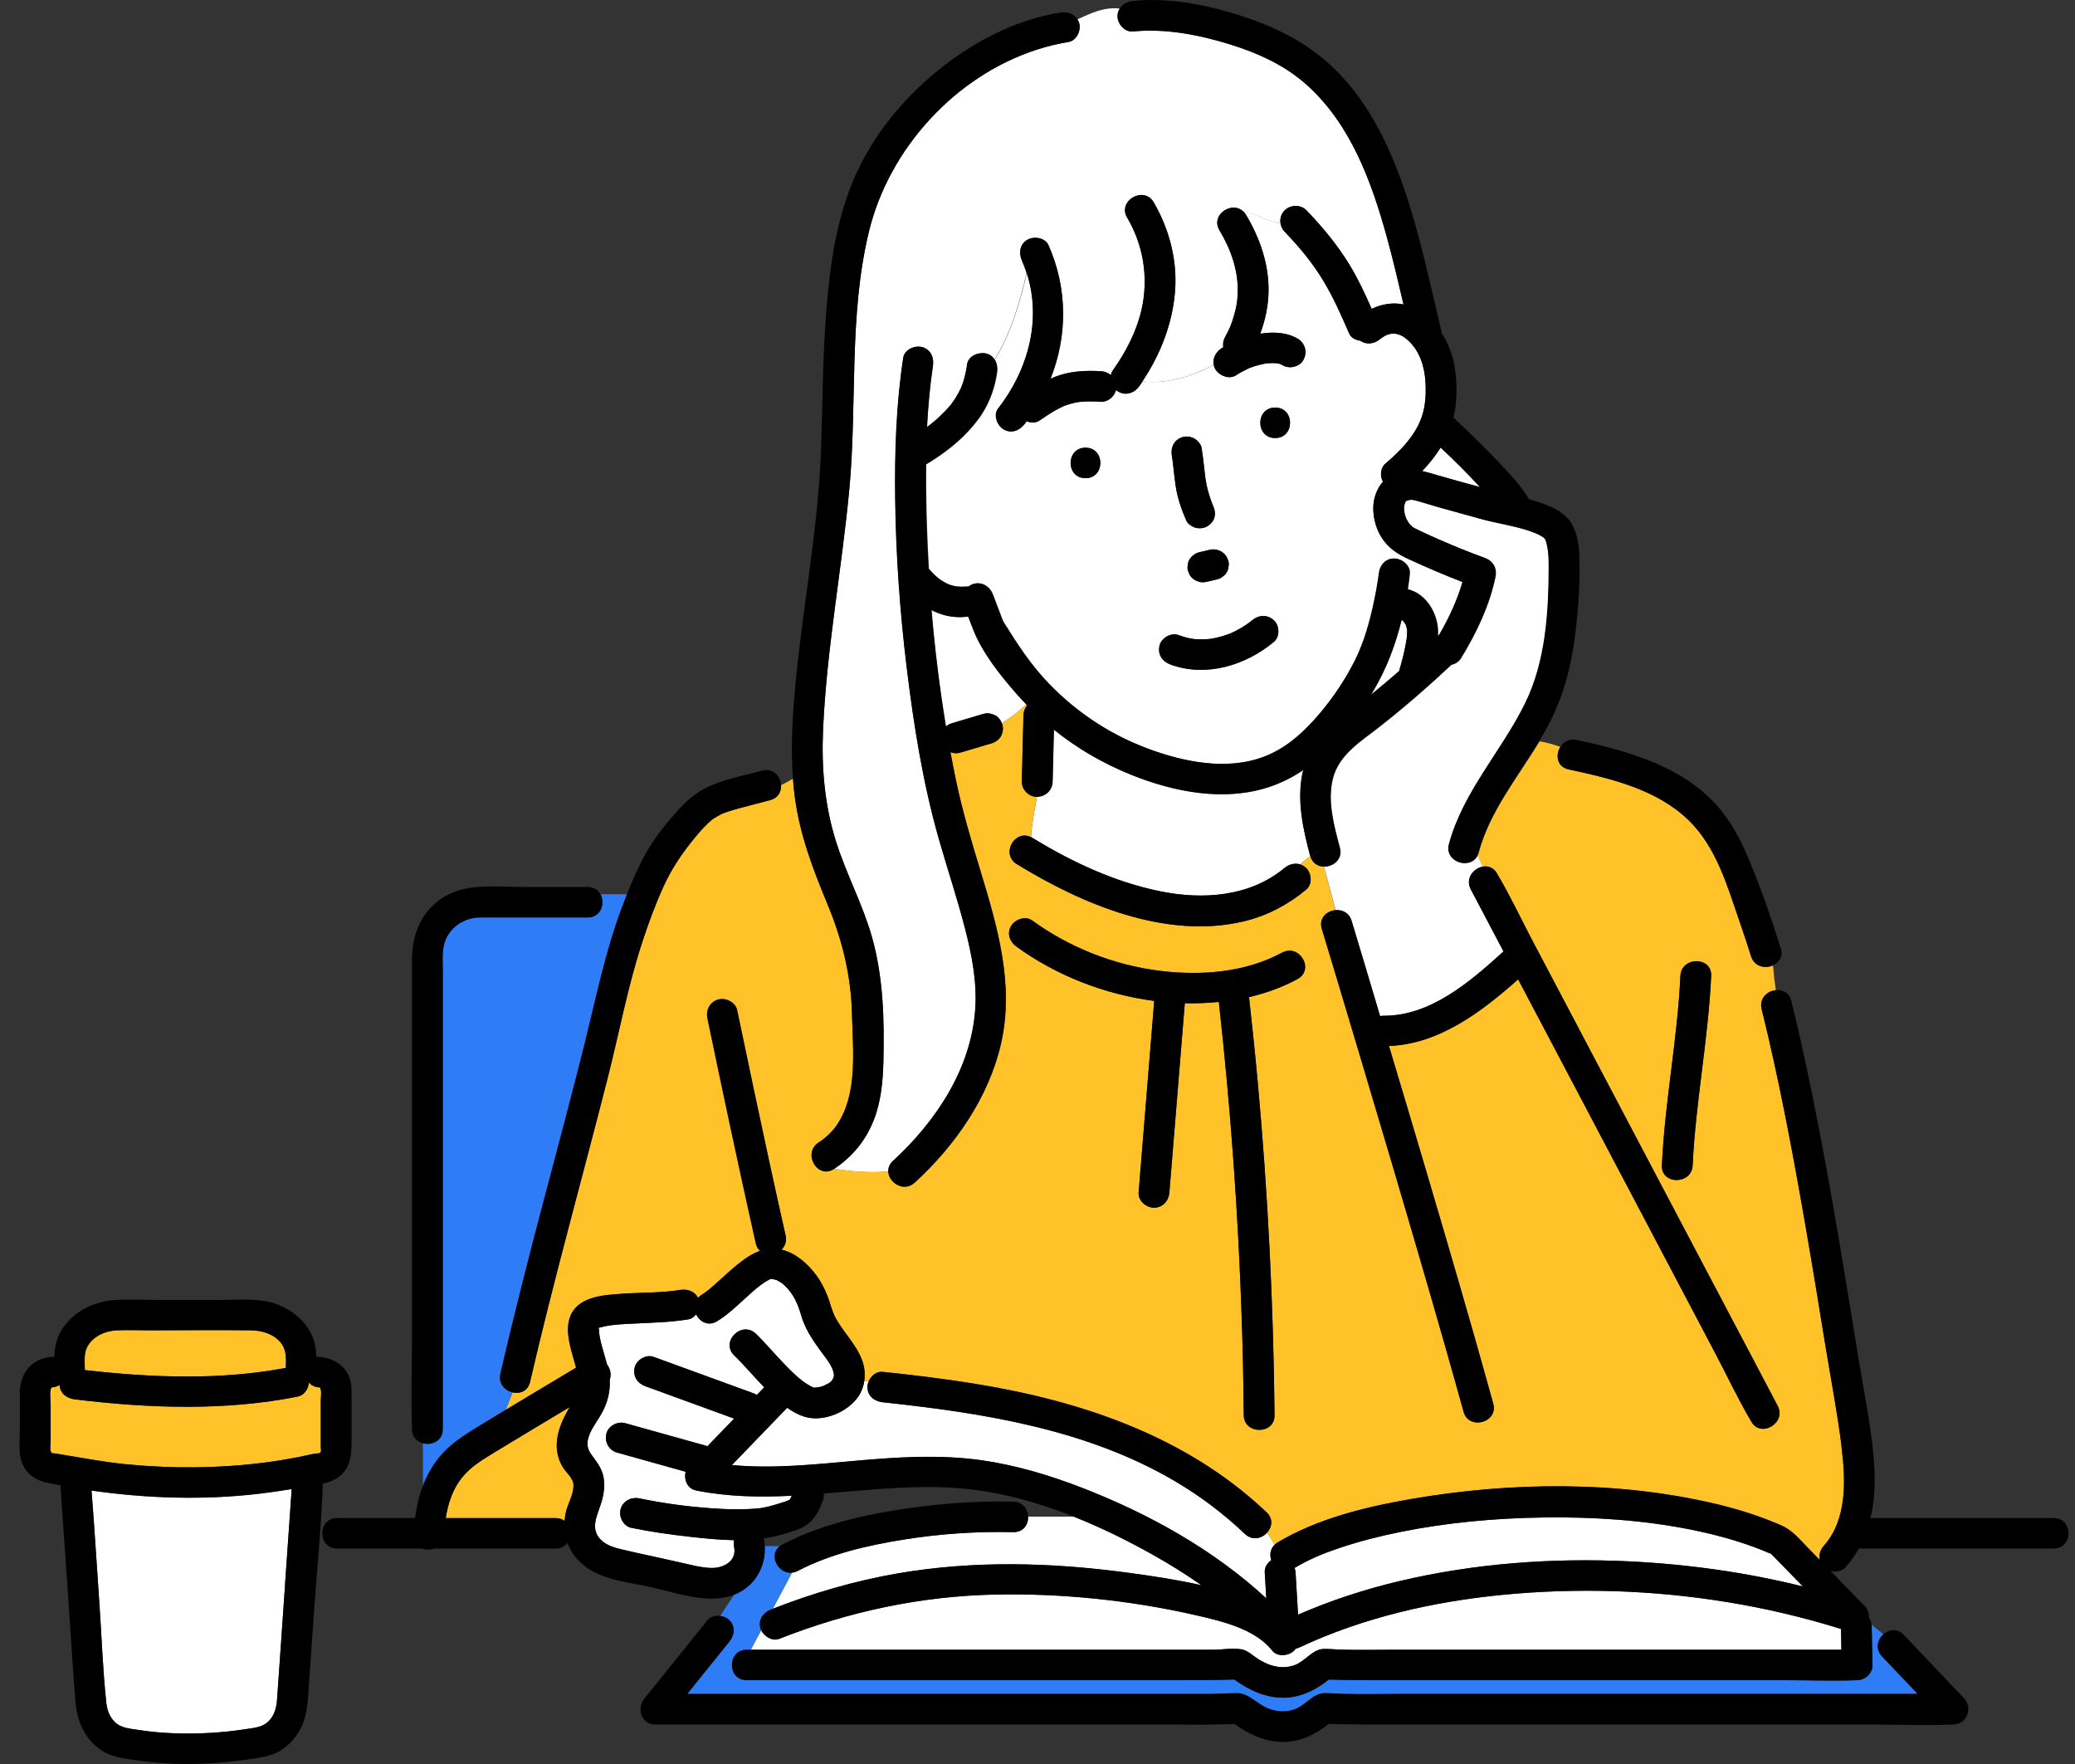 <svg width="80" height="68" viewBox="0 0 80 68" fill="none" xmlns="http://www.w3.org/2000/svg">
<rect x="0" y="0" width="80" height="68" fill="#333333" stroke="none"/>
<g clip-path="url(#clip0_20007479_12529)">
<path d="M48.81 14.009H48.819C48.819 14.009 48.826 14.008 48.83 14.006C48.812 14.008 48.795 14.009 48.777 14.011C48.791 14.011 48.8 14.009 48.81 14.008V14.009Z" fill="#2E7CF6"/>
<path d="M23.094 51.172C23.085 51.114 23.087 51.166 23.088 51.185H23.092C23.092 51.185 23.094 51.177 23.092 51.172H23.094Z" fill="#2E7CF6"/>
<path d="M41.006 15.654C41.016 15.651 41.029 15.645 41.039 15.642H41.042C41.053 15.635 41.05 15.635 41.008 15.654H41.006Z" fill="#2E7CF6"/>
<path d="M23.092 51.192C23.092 51.192 23.092 51.192 23.09 51.187C22.966 51.214 23.078 51.245 23.092 51.192Z" fill="#2E7CF6"/>
<path d="M55.394 18.311C55.947 18.473 56.505 18.622 57.061 18.776C56.576 18.249 56.065 17.743 55.544 17.252C55.341 17.578 55.101 17.877 54.832 18.157C55.02 18.199 55.205 18.256 55.394 18.309V18.311Z" fill="white"/>
<path d="M32.012 53.286C32.012 53.286 32.005 53.291 32.002 53.293C32.002 53.293 32.011 53.288 32.014 53.286H32.012Z" fill="#2E7CF6"/>
<path d="M40.975 15.668C40.975 15.668 40.985 15.666 40.99 15.664C40.995 15.662 41.001 15.659 41.006 15.657C40.995 15.662 40.985 15.668 40.976 15.669L40.975 15.668Z" fill="#2E7CF6"/>
<path d="M3.53 57.46C3.645 58.904 3.731 60.35 3.832 61.796C3.921 63.076 3.963 64.37 4.101 65.647C4.13 65.916 4.226 66.188 4.427 66.383C4.668 66.618 4.982 66.633 5.31 66.685C6.243 66.83 7.197 66.856 8.139 66.801C8.585 66.773 9.03 66.728 9.473 66.659C9.794 66.609 10.107 66.592 10.344 66.367C10.574 66.15 10.659 65.844 10.682 65.538C10.79 64.044 10.89 62.549 10.994 61.056C11.08 59.839 11.164 58.622 11.249 57.404C10.825 57.475 10.399 57.537 9.972 57.587C7.828 57.836 5.667 57.767 3.532 57.463L3.53 57.46Z" fill="white"/>
<path d="M29.727 49.298C29.748 49.29 29.864 49.293 29.727 49.298V49.298Z" fill="#2E7CF6"/>
<path d="M3.27 52.816C5.831 53.108 8.484 53.215 11.022 52.731C11.027 52.37 11.06 52.054 10.827 51.762C10.56 51.428 10.112 51.288 9.691 51.283C8.392 51.266 7.09 51.283 5.791 51.283C5.36 51.283 4.924 51.264 4.493 51.285C4.039 51.306 3.549 51.534 3.349 51.95C3.23 52.194 3.27 52.51 3.27 52.812V52.816Z" fill="#FFC329"/>
<path d="M32.152 52.971C32.152 52.971 32.134 52.881 32.129 52.866C32.085 52.715 31.996 52.556 31.862 52.375C31.482 51.86 31.082 51.352 30.899 50.729C30.768 50.278 30.599 49.884 30.275 49.575C30.154 49.461 30.165 49.471 30.058 49.407C30.027 49.388 29.994 49.371 29.961 49.352C29.95 49.346 29.945 49.343 29.938 49.338C29.936 49.338 29.934 49.338 29.933 49.338C29.889 49.322 29.751 49.303 29.788 49.3C29.767 49.3 29.746 49.3 29.727 49.3H29.725C29.701 49.31 29.69 49.314 29.683 49.315C29.671 49.321 29.661 49.326 29.648 49.333C29.605 49.357 29.563 49.379 29.521 49.405C29.462 49.441 29.338 49.528 29.319 49.543C29.132 49.685 28.959 49.844 28.785 50.001C28.426 50.326 28.07 50.675 27.655 50.929C27.306 51.143 26.976 50.95 26.84 50.665C26.765 50.765 26.664 50.839 26.537 50.86C25.795 50.981 25.045 50.989 24.295 51.029C23.976 51.047 23.651 51.06 23.337 51.123C23.261 51.138 23.186 51.166 23.109 51.179C23.102 51.179 23.1 51.181 23.095 51.183C23.095 51.218 23.093 51.252 23.095 51.288C23.112 51.66 23.292 52.166 23.409 52.601C23.533 52.766 23.583 52.988 23.508 53.184C23.535 53.629 23.435 54.051 23.201 54.479C22.955 54.927 22.408 55.514 22.774 56.032C22.98 56.326 23.203 56.575 23.269 56.939C23.329 57.263 23.285 57.586 23.193 57.898C23.044 58.392 22.73 58.912 23.161 59.351C23.386 59.579 23.702 59.664 24.007 59.736C24.389 59.828 24.775 59.909 25.16 59.994C25.555 60.082 25.95 60.17 26.345 60.258C26.701 60.338 27.06 60.436 27.426 60.443C27.895 60.453 28.417 60.179 28.305 59.629C28.288 59.543 28.288 59.455 28.304 59.372C27.737 59.362 27.168 59.303 26.633 59.244C25.867 59.16 25.101 59.051 24.346 58.897C24.03 58.833 23.85 58.465 23.93 58.173C24.019 57.853 24.347 57.698 24.66 57.762C25.609 57.955 26.434 58.068 27.379 58.138C27.74 58.166 28.101 58.182 28.462 58.182C28.623 58.182 28.783 58.176 28.944 58.168C29.031 58.163 29.118 58.156 29.205 58.149C29.245 58.145 29.286 58.14 29.326 58.137L29.357 58.132C29.65 58.085 29.929 57.993 30.212 57.905C30.254 57.893 30.294 57.879 30.336 57.864C30.353 57.853 30.449 57.808 30.425 57.827C30.47 57.796 30.461 57.788 30.489 57.739C30.505 57.713 30.515 57.686 30.528 57.66C29.298 57.72 28.07 57.701 26.842 57.458C26.498 57.389 26.36 57.035 26.437 56.736C25.556 56.489 24.674 56.243 23.793 55.996C23.474 55.906 23.306 55.585 23.378 55.274C23.449 54.967 23.808 54.78 24.107 54.863C24.236 54.899 24.367 54.935 24.496 54.972C25.403 55.226 26.31 55.478 27.217 55.732C27.236 55.737 27.255 55.746 27.273 55.754C27.616 55.398 27.96 55.042 28.304 54.687C28.286 54.68 28.267 54.673 28.248 54.666C27.128 54.256 26.006 53.849 24.885 53.439C24.572 53.325 24.395 53.049 24.47 52.717C24.536 52.425 24.907 52.2 25.199 52.306C25.361 52.365 25.521 52.423 25.684 52.482C26.805 52.892 27.925 53.299 29.047 53.709C29.096 53.726 29.139 53.75 29.181 53.774C29.275 53.676 29.369 53.579 29.465 53.481C29.071 53.078 28.713 52.643 28.309 52.251C27.761 51.72 28.602 50.889 29.148 51.42C29.547 51.807 29.901 52.239 30.29 52.636C30.489 52.84 30.7 53.05 30.924 53.222C31.013 53.289 31.116 53.358 31.215 53.415C31.259 53.441 31.306 53.463 31.351 53.486L31.36 53.489C31.375 53.489 31.393 53.491 31.407 53.493C31.459 53.493 31.51 53.486 31.562 53.484C31.372 53.495 31.578 53.475 31.628 53.463C31.695 53.446 31.757 53.424 31.822 53.401C31.672 53.451 31.895 53.356 31.941 53.332C31.944 53.33 31.948 53.327 31.951 53.325C31.954 53.322 31.968 53.313 31.998 53.294C31.998 53.294 32.002 53.291 32.003 53.289C32.026 53.267 32.052 53.237 32.077 53.218H32.08C32.108 53.166 32.143 53.076 32.131 53.128C32.136 53.108 32.143 53.085 32.146 53.069C32.148 53.047 32.152 53.021 32.152 53.018C32.152 53.004 32.152 52.99 32.15 52.974L32.152 52.971Z" fill="white"/>
<path d="M12.37 53.986C12.37 53.899 12.425 53.488 12.309 53.481C12.139 53.471 12.01 53.403 11.918 53.307C11.914 53.307 11.913 53.308 11.909 53.31C11.888 53.55 11.726 53.789 11.48 53.837C8.661 54.398 5.729 54.288 2.889 53.944C2.58 53.906 2.317 53.718 2.299 53.39C2.221 53.438 2.127 53.472 2.015 53.479C1.89 53.488 1.954 54.039 1.954 54.131V55.553C1.954 55.665 1.923 55.827 1.954 55.936C1.985 56.047 2.034 56.012 2.172 56.035C3.077 56.181 3.969 56.359 4.885 56.447C6.65 56.617 8.436 56.606 10.196 56.382C10.629 56.327 11.06 56.256 11.487 56.173C11.709 56.13 11.93 56.073 12.152 56.035C12.241 56.019 12.342 56.047 12.375 55.96C12.389 55.922 12.371 55.827 12.371 55.784V53.984L12.37 53.986Z" fill="#FFC329"/>
<path d="M48.133 14.198C48.06 14.227 48.107 14.21 48.145 14.192L48.133 14.198Z" fill="#2E7CF6"/>
<path d="M21.695 56.551C21.231 55.774 21.545 54.952 21.963 54.243C21.011 54.813 20.058 55.382 19.111 55.96C18.633 56.252 18.147 56.531 17.796 56.98C17.445 57.427 17.271 57.968 17.186 58.523H21.423C21.562 58.523 21.677 58.562 21.766 58.628C21.777 58.502 21.796 58.376 21.829 58.248C21.913 57.932 22.117 57.591 22.112 57.26C22.108 56.976 21.832 56.781 21.695 56.551Z" fill="#FFC329"/>
<path d="M48.844 14.004C48.844 14.004 48.861 14.004 48.868 14.004C48.894 14.001 48.868 14.002 48.844 14.004Z" fill="#2E7CF6"/>
<path d="M32 53.293C31.984 53.303 31.97 53.314 31.955 53.322C31.95 53.328 31.979 53.31 32 53.293Z" fill="#2E7CF6"/>
<path d="M36.185 22.304C36.2 22.317 36.218 22.33 36.233 22.343C36.214 22.328 36.199 22.316 36.185 22.305V22.304Z" fill="#2E7CF6"/>
<path d="M54.248 24.227C54.248 24.227 54.244 24.237 54.244 24.242C54.244 24.247 54.246 24.251 54.248 24.256C54.248 24.242 54.248 24.23 54.248 24.227Z" fill="#2E7CF6"/>
<path d="M54.221 24.157C54.216 24.137 54.209 24.117 54.202 24.099C54.187 24.057 54.194 24.073 54.223 24.143C54.223 24.093 54.155 24.014 54.126 23.969C54.101 23.946 54.077 23.921 54.054 23.896C54.052 23.895 54.052 23.893 54.049 23.891H54.047L54.042 23.888C53.806 24.848 53.456 25.779 52.953 26.626C52.922 26.678 52.889 26.731 52.857 26.783C53.224 26.486 53.585 26.18 53.942 25.869C53.996 25.688 54.047 25.505 54.092 25.322C54.126 25.185 54.157 25.05 54.183 24.912C54.197 24.841 54.211 24.77 54.221 24.7C54.225 24.675 54.23 24.65 54.234 24.625C54.242 24.518 54.256 24.411 54.253 24.302C54.249 24.287 54.242 24.261 54.244 24.242C54.237 24.214 54.23 24.185 54.221 24.157Z" fill="white"/>
<path d="M54.246 24.256C54.246 24.275 54.251 24.296 54.251 24.302C54.257 24.32 54.26 24.318 54.248 24.259L54.246 24.256Z" fill="#2E7CF6"/>
<path d="M53.154 22.182L53.15 22.209V22.216C53.15 22.204 53.152 22.194 53.154 22.182Z" fill="#2E7CF6"/>
<path d="M68.605 60.23C68.497 60.118 68.389 60.006 68.279 59.895C68.243 59.888 68.141 59.843 68.114 59.831C68.012 59.786 67.794 59.7 67.63 59.639C66.833 59.346 66.008 59.13 65.174 58.962C63.313 58.591 61.403 58.472 59.507 58.498C57.661 58.522 55.816 58.688 54.007 59.052C53.201 59.215 52.402 59.415 51.624 59.679C50.984 59.897 50.504 60.092 49.911 60.441C49.911 60.446 49.913 60.45 49.915 60.455C49.95 60.476 49.984 60.5 50.021 60.517C49.983 60.498 49.95 60.476 49.915 60.455C49.93 60.507 49.944 60.559 49.948 60.612C49.951 60.685 49.956 60.756 49.96 60.828C49.988 61.3 50.016 61.771 50.044 62.243C51.303 61.694 52.613 61.267 53.953 60.949C56.845 60.265 59.856 60.045 62.823 60.189C65.073 60.298 67.322 60.612 69.509 61.156L68.605 60.229V60.23Z" fill="white"/>
<path d="M36.184 22.302L36.18 22.299C36.098 22.233 36.152 22.278 36.184 22.302Z" fill="#2E7CF6"/>
<path d="M43.483 60.627C44.43 60.755 45.385 60.9 46.321 61.111C45.721 60.689 45.095 60.3 44.455 59.941C43.488 59.397 42.458 58.887 41.39 58.464H39.637C39.647 58.766 39.459 59.072 39.066 59.063C37.645 59.031 36.211 59.127 34.807 59.355C33.423 59.58 32.005 59.905 30.758 60.558C30.681 60.597 30.606 60.618 30.533 60.627L29.79 62.019C31.346 61.411 32.954 60.941 34.605 60.656C37.551 60.148 40.528 60.23 43.483 60.629V60.627Z" fill="white"/>
<path d="M31.003 54.609C30.77 54.537 30.552 54.414 30.347 54.269C29.637 55.005 28.927 55.741 28.217 56.477C29.787 56.626 31.381 56.456 32.946 56.316C34.577 56.171 36.213 56.061 37.84 56.292C39.164 56.48 40.459 56.867 41.702 57.349C44.279 58.344 46.787 59.737 48.819 61.615C48.8 61.282 48.779 60.948 48.76 60.615C48.748 60.416 48.858 60.248 49.013 60.143C48.941 59.943 48.969 59.713 49.145 59.547C49.051 59.388 48.957 59.231 48.852 59.082C48.647 59.309 48.282 59.404 47.996 59.131C47.171 58.344 46.264 57.662 45.278 57.085C41.886 55.093 37.898 54.468 34.036 54.056C33.717 54.022 33.443 53.815 33.443 53.469C33.443 53.39 33.464 53.308 33.499 53.232H33.321C33.289 53.447 33.216 53.654 33.09 53.835C32.674 54.444 31.732 54.837 31.003 54.611V54.609Z" fill="white"/>
<path d="M50.216 29.834C50.227 29.781 50.244 29.734 50.258 29.683C49.838 29.966 49.384 30.197 48.892 30.355C47.167 30.906 45.264 30.532 43.626 29.874C42.534 29.436 41.535 28.853 40.638 28.133C40.62 28.8 40.605 29.467 40.587 30.133C40.579 30.463 40.322 30.707 39.994 30.721C39.989 30.721 39.982 30.721 39.977 30.721C39.895 31.229 39.773 31.764 39.75 32.272C39.767 32.281 39.785 32.288 39.802 32.298C41.322 33.229 42.972 34.002 44.73 34.359C46.377 34.694 48.184 34.572 49.518 33.463C49.695 33.318 49.921 33.259 50.127 33.323C50.251 33.205 50.38 33.098 50.52 33.005C50.52 33.001 50.516 32.998 50.516 32.993C50.244 31.966 50.003 30.894 50.216 29.834Z" fill="white"/>
<path d="M71.002 55.773C70.839 54.455 70.583 53.142 70.37 51.831C70.131 50.355 69.889 48.881 69.636 47.41C69.144 44.557 68.614 41.708 67.919 38.897C67.818 38.484 68.134 38.205 68.464 38.17C68.418 37.856 68.383 37.536 68.357 37.215C68.055 37.353 67.637 37.273 67.509 36.867C67.372 36.425 67.225 35.986 67.073 35.549C66.597 34.169 66.175 32.661 65.094 31.614C63.864 30.425 62.104 30.012 60.476 29.663C60.016 29.565 59.962 29.098 60.159 28.791C59.892 28.696 59.611 28.616 59.356 28.578C58.514 29.978 57.446 31.268 57.015 32.861C57.003 32.903 56.989 32.941 56.972 32.977C57.033 33.12 57.094 33.265 57.155 33.409C57.368 33.367 57.594 33.441 57.727 33.692C57.734 33.704 57.739 33.716 57.746 33.728C58.222 34.53 58.622 35.389 59.056 36.213C59.956 37.921 60.858 39.63 61.758 41.339C62.8 43.315 63.843 45.291 64.884 47.268C65.742 48.894 66.599 50.521 67.457 52.147C67.816 52.827 68.176 53.508 68.533 54.191C68.887 54.861 67.862 55.455 67.508 54.783C67.501 54.771 67.496 54.759 67.489 54.747C67.012 53.945 66.613 53.087 66.178 52.262C65.278 50.554 64.376 48.845 63.477 47.136C62.435 45.16 61.392 43.184 60.351 41.207C59.743 40.055 59.135 38.903 58.528 37.75C57.122 39.001 55.484 40.247 53.548 40.321C54.026 41.921 54.505 43.521 54.978 45.12C55.861 48.111 56.738 51.101 57.568 54.106C57.771 54.838 56.625 55.148 56.424 54.419C55.979 52.81 55.519 51.205 55.055 49.602C54.16 46.515 53.246 43.432 52.325 40.352C51.871 38.835 51.418 37.318 50.959 35.803C50.833 35.387 51.154 35.109 51.493 35.083C51.341 34.521 51.189 33.958 51.039 33.409C50.814 33.404 50.598 33.281 50.519 33.006C50.38 33.099 50.251 33.208 50.127 33.324C50.209 33.35 50.287 33.393 50.357 33.464C50.57 33.675 50.603 34.091 50.357 34.295C49.663 34.872 48.867 35.295 47.985 35.51C44.971 36.242 41.724 34.86 39.202 33.314C38.571 32.927 39.118 31.959 39.748 32.274C39.771 31.766 39.893 31.23 39.975 30.722C39.668 30.724 39.392 30.437 39.399 30.137C39.403 30.029 39.404 29.921 39.408 29.813C39.427 29.065 39.446 28.316 39.464 27.567C39.467 27.422 39.521 27.296 39.605 27.196C39.589 27.18 39.577 27.165 39.561 27.149C39.282 27.424 38.965 27.663 38.628 27.88C38.635 27.899 38.646 27.916 38.651 27.936C38.696 28.077 38.665 28.262 38.592 28.388C38.515 28.519 38.382 28.614 38.237 28.658C37.831 28.779 37.423 28.899 37.016 29.02C36.892 29.057 36.765 29.043 36.648 29C36.718 29.373 36.79 29.746 36.868 30.117C37.114 31.285 37.456 32.427 37.803 33.569C38.462 35.739 39.117 37.958 38.599 40.229C38.122 42.313 36.838 44.153 35.274 45.59C34.846 45.984 34.257 45.59 34.252 45.153C33.585 45.224 32.858 45.153 32.155 45.062C31.518 45.478 30.927 44.462 31.558 44.046C31.836 43.863 32.087 43.633 32.272 43.358C33.081 42.152 32.879 40.504 32.849 39.125C32.818 37.622 32.472 36.232 31.898 34.846C31.34 33.502 30.841 32.196 30.646 30.745C30.613 30.503 30.59 30.261 30.573 30.017C30.421 30.109 30.269 30.194 30.11 30.266C30.126 30.513 30.004 30.764 29.694 30.847C29.289 30.955 28.883 31.056 28.478 31.166C28.34 31.204 28.202 31.242 28.068 31.289C28.002 31.311 27.937 31.335 27.872 31.358C27.852 31.368 27.829 31.377 27.808 31.387C27.7 31.441 27.599 31.501 27.497 31.567C27.482 31.577 27.468 31.588 27.452 31.6L27.442 31.608C27.395 31.65 27.346 31.69 27.3 31.733C27.058 31.961 26.845 32.22 26.639 32.479C26.214 33.011 25.868 33.549 25.584 34.167C25.266 34.856 25.006 35.572 24.769 36.292C24.204 38.008 23.874 39.801 23.43 41.548C22.434 45.459 21.342 49.344 20.433 53.276C20.351 53.634 20.039 53.743 19.759 53.679L19.496 54.351C19.712 54.22 19.929 54.089 20.145 53.959C20.832 53.546 21.52 53.135 22.207 52.725C22.186 52.651 22.165 52.577 22.144 52.504C21.999 51.979 21.781 51.333 21.964 50.794C22.247 49.97 23.278 49.925 24.012 49.875C24.743 49.825 25.491 49.849 26.215 49.73C26.498 49.683 26.782 49.782 26.906 50.039C26.945 49.994 26.99 49.953 27.049 49.916C27.271 49.78 27.452 49.612 27.689 49.4C27.93 49.184 28.167 48.963 28.419 48.759C28.692 48.538 28.98 48.336 29.296 48.223C29.223 48.156 29.165 48.062 29.137 47.938C29.102 47.786 29.069 47.632 29.034 47.48C28.424 44.744 27.841 42.002 27.271 39.257C27.206 38.944 27.36 38.623 27.686 38.535C27.981 38.455 28.35 38.635 28.415 38.946C28.642 40.038 28.872 41.13 29.104 42.22C29.488 44.023 29.873 45.827 30.283 47.627C30.335 47.859 30.259 48.047 30.124 48.176C30.66 48.306 31.103 48.691 31.429 49.115C31.628 49.374 31.776 49.654 31.895 49.956C32.008 50.243 32.061 50.523 32.205 50.797C32.521 51.39 33.041 51.856 33.254 52.504C33.331 52.739 33.352 52.992 33.317 53.235H33.495C33.59 53.028 33.798 52.86 34.032 52.884C35.215 53.011 36.395 53.154 37.569 53.342C41.703 54.009 45.756 55.377 48.831 58.302C49.096 58.554 49.038 58.876 48.848 59.085C48.953 59.232 49.047 59.391 49.141 59.55C49.175 59.519 49.209 59.489 49.253 59.463C50.785 58.548 52.609 58.102 54.353 57.798C58.205 57.127 62.334 57.077 66.152 57.979C67.007 58.181 67.841 58.449 68.647 58.795C69.076 58.98 69.323 59.285 69.644 59.615C69.815 59.791 69.986 59.966 70.157 60.142C70.115 59.952 70.173 59.747 70.311 59.593C71.225 58.568 71.152 57.046 70.995 55.778L71.002 55.773ZM65.259 44.922C65.224 45.677 64.036 45.678 64.073 44.922C64.19 42.429 64.67 40.093 64.787 37.619C64.821 36.864 66.009 36.862 65.973 37.619C65.856 40.112 65.376 42.448 65.259 44.922ZM50.026 37.738C49.44 38.056 48.806 38.286 48.156 38.434C48.278 39.521 48.391 40.608 48.491 41.696C48.882 45.97 49.098 50.258 49.14 54.55C49.147 55.308 47.96 55.306 47.953 54.55C47.941 53.327 47.917 52.103 47.877 50.88C47.742 46.784 47.444 42.695 46.992 38.621C46.558 38.664 46.12 38.681 45.681 38.671C45.482 41.102 45.285 43.534 45.086 45.965C45.06 46.283 44.835 46.553 44.493 46.553C44.191 46.553 43.873 46.281 43.9 45.965C44.1 43.503 44.301 41.043 44.501 38.581C42.591 38.332 40.73 37.603 39.197 36.494C38.937 36.306 38.808 35.988 38.984 35.691C39.134 35.437 39.537 35.292 39.795 35.48C41.241 36.529 42.963 37.209 44.744 37.425C46.321 37.617 48.02 37.484 49.429 36.721C50.101 36.358 50.699 37.372 50.028 37.735L50.026 37.738Z" fill="#FFC329"/>
<path d="M39.401 10.045C39.272 9.753 39.31 9.416 39.614 9.242C39.867 9.095 40.298 9.162 40.425 9.452C41.168 11.132 41.158 12.959 40.504 14.597C40.626 14.544 40.751 14.495 40.88 14.456C41.383 14.298 41.923 14.279 42.447 14.31C42.597 14.319 42.727 14.374 42.829 14.459C42.841 14.4 42.862 14.341 42.898 14.29C43.516 13.414 44.01 12.403 44.111 11.327C44.207 10.29 43.985 9.295 43.46 8.393C43.076 7.737 44.102 7.146 44.484 7.801C44.573 7.953 44.653 8.108 44.728 8.265C45.184 9.217 45.398 10.273 45.297 11.329C45.18 12.546 44.721 13.688 44.044 14.703C44.959 14.811 45.951 14.52 46.792 14.063C46.745 13.827 46.874 13.58 47.075 13.44C47.102 13.421 47.134 13.405 47.162 13.386C47.142 13.257 47.162 13.122 47.228 13.001C47.406 12.673 47.472 12.527 47.577 12.159C47.681 11.797 47.713 11.601 47.72 11.232C47.734 10.409 47.455 9.616 47.017 8.88C46.67 8.297 47.448 7.766 47.896 8.122C48.388 8.22 48.878 8.561 49.37 8.607C49.344 8.431 49.395 8.245 49.532 8.11C49.755 7.889 50.151 7.88 50.371 8.11C50.992 8.758 51.573 9.454 52.039 10.223C52.365 10.762 52.63 11.334 52.885 11.909C53.274 11.721 53.698 11.653 54.113 11.738C53.909 10.866 53.705 9.993 53.466 9.129C52.88 7.006 52.075 4.793 50.385 3.278C49.544 2.524 48.515 2.053 47.443 1.719C46.237 1.344 44.945 1.091 43.678 1.215C43.357 1.246 43.085 0.921 43.085 0.628C43.085 0.513 43.118 0.415 43.171 0.332C42.584 0.256 42.053 0.51 41.54 0.747C41.568 0.792 41.592 0.84 41.608 0.897C41.686 1.18 41.51 1.567 41.193 1.619C40.781 1.687 40.376 1.785 39.978 1.913C36.819 2.934 34.276 5.738 33.503 8.917C32.71 12.182 33.055 15.57 32.743 18.885C32.452 21.966 31.869 25.023 31.733 28.118C31.668 29.586 31.791 31.044 32.235 32.452C32.631 33.702 33.261 34.862 33.618 36.125C34.06 37.682 34.098 39.34 34.058 40.947C34.039 41.695 33.966 42.469 33.69 43.171C33.381 43.96 32.87 44.589 32.158 45.059H32.155C32.858 45.154 33.585 45.223 34.252 45.152C34.252 45.017 34.302 44.879 34.435 44.757C36.101 43.226 37.454 41.191 37.606 38.89C37.676 37.841 37.472 36.808 37.21 35.795C36.914 34.65 36.539 33.527 36.214 32.39C35.591 30.215 35.236 27.967 34.962 25.727C34.7 23.571 34.545 21.399 34.519 19.227C34.496 17.413 34.557 15.592 34.829 13.796C34.876 13.479 35.279 13.308 35.558 13.384C35.893 13.476 36.02 13.794 35.973 14.107C35.858 14.867 35.787 15.66 35.745 16.466C35.762 16.453 35.782 16.441 35.799 16.428C35.809 16.42 35.816 16.415 35.823 16.411C35.829 16.406 35.837 16.399 35.85 16.39C35.89 16.358 35.93 16.327 35.97 16.294C36.057 16.221 36.143 16.147 36.226 16.069C36.364 15.94 36.497 15.803 36.619 15.66C36.636 15.639 36.687 15.592 36.696 15.566C36.643 15.634 36.636 15.642 36.675 15.592C36.687 15.577 36.697 15.561 36.708 15.547C36.755 15.483 36.798 15.418 36.842 15.351C36.921 15.228 36.99 15.102 37.051 14.97C37.053 14.965 37.06 14.953 37.065 14.939C37.074 14.919 37.085 14.894 37.086 14.886C37.107 14.832 37.126 14.777 37.144 14.722C37.215 14.501 37.261 14.272 37.294 14.043C37.339 13.718 37.744 13.569 38.023 13.632C38.171 13.664 38.276 13.751 38.344 13.861C38.967 12.857 39.307 11.686 39.579 10.529C39.527 10.368 39.469 10.207 39.399 10.048L39.401 10.045Z" fill="white"/>
<path d="M54.319 21.559C53.893 21.363 53.551 21.146 53.288 20.751C53.075 20.431 52.963 20.039 52.95 19.659C52.934 19.256 53.068 18.861 53.321 18.569C53.204 18.346 53.218 18.042 53.417 17.873C53.938 17.427 54.434 16.934 54.725 16.306C54.95 15.82 54.994 15.286 54.961 14.725C54.926 14.141 54.748 13.557 54.317 13.146C54.157 12.994 54.007 12.895 53.78 12.863C53.78 12.868 53.663 12.866 53.654 12.863C53.63 12.868 53.541 12.887 53.511 12.897C53.427 12.925 53.3 12.997 53.211 13.073C52.991 13.258 52.684 13.303 52.449 13.136C52.266 13.115 52.091 13.023 52.018 12.856C51.723 12.178 51.425 11.499 51.045 10.862C50.849 10.535 50.647 10.243 50.431 9.964C50.16 9.615 49.869 9.286 49.536 8.939C49.445 8.846 49.393 8.728 49.373 8.606C48.882 8.559 48.392 8.217 47.9 8.12C47.954 8.163 48.004 8.215 48.044 8.286C48.575 9.177 48.929 10.186 48.91 11.232C48.899 11.795 48.784 12.342 48.589 12.864C49.082 12.788 49.611 12.802 50.049 13.065C50.094 13.092 50.134 13.127 50.169 13.161C50.35 13.348 50.389 13.63 50.261 13.868C50.113 14.146 49.715 14.238 49.45 14.079C49.428 14.065 49.403 14.053 49.379 14.039C49.375 14.037 49.373 14.036 49.372 14.034C49.347 14.029 49.325 14.024 49.309 14.02C49.278 14.011 49.246 14.006 49.213 14.001C49.194 14.001 49.173 13.998 49.154 13.998C49.06 13.994 48.965 13.998 48.873 14.006C48.862 14.006 48.843 14.01 48.815 14.011C48.768 14.02 48.721 14.029 48.674 14.039C48.568 14.062 48.465 14.089 48.362 14.122C48.308 14.139 48.255 14.156 48.203 14.177C48.189 14.182 48.173 14.188 48.16 14.194C47.997 14.281 47.833 14.35 47.68 14.455C47.408 14.644 47.031 14.493 46.869 14.245C46.832 14.189 46.813 14.131 46.801 14.072C46.801 14.068 46.801 14.067 46.801 14.063C45.962 14.521 44.969 14.811 44.053 14.702C44.013 14.763 43.975 14.825 43.933 14.886C43.75 15.146 43.417 15.267 43.122 15.096C43.09 15.079 43.062 15.057 43.035 15.032C42.974 15.285 42.721 15.502 42.455 15.487C42.199 15.471 41.943 15.466 41.686 15.487C41.663 15.489 41.643 15.492 41.62 15.494C41.58 15.501 41.538 15.506 41.498 15.514C41.398 15.533 41.301 15.559 41.205 15.589C41.152 15.604 41.102 15.623 41.05 15.642C41.039 15.648 41.018 15.658 40.999 15.663C40.908 15.706 40.818 15.749 40.73 15.798C40.511 15.919 40.301 16.059 40.097 16.202C39.942 16.311 39.753 16.306 39.588 16.237C39.562 16.271 39.539 16.306 39.513 16.34C39.316 16.593 39.007 16.729 38.702 16.551C38.567 16.473 38.463 16.321 38.421 16.159C38.384 16.015 38.396 15.865 38.489 15.746C39.651 14.255 40.174 12.327 39.591 10.525C39.317 11.682 38.979 12.854 38.356 13.858C38.445 13.999 38.473 14.181 38.449 14.352C38.368 14.925 38.175 15.482 37.857 15.97C37.76 16.121 37.65 16.262 37.536 16.401C37.034 17.007 36.392 17.494 35.717 17.902C35.715 17.902 35.714 17.902 35.712 17.905C35.703 18.709 35.715 19.512 35.741 20.295C35.759 20.839 35.783 21.383 35.816 21.926C35.902 22.026 35.993 22.123 36.09 22.211C36.123 22.24 36.158 22.27 36.193 22.299L36.199 22.304C36.279 22.361 36.362 22.415 36.448 22.461C36.492 22.485 36.535 22.506 36.579 22.527C36.596 22.534 36.614 22.541 36.631 22.546C36.715 22.575 36.802 22.596 36.889 22.612C37.025 22.624 37.16 22.625 37.296 22.61C37.27 22.613 37.243 22.617 37.217 22.62C37.268 22.613 37.315 22.61 37.362 22.612C37.423 22.565 37.489 22.529 37.561 22.51C37.891 22.42 38.178 22.624 38.29 22.921C38.361 23.107 38.433 23.296 38.503 23.482C38.548 23.603 38.593 23.723 38.641 23.843C38.653 23.876 38.665 23.911 38.679 23.944C38.691 23.961 38.722 24.014 38.728 24.023C39.249 24.858 39.76 25.642 40.449 26.355C41.594 27.539 42.953 28.411 44.514 28.952C45.937 29.446 47.612 29.726 49.028 29.054C49.773 28.701 50.359 28.143 50.886 27.521C51.427 26.884 51.905 26.176 52.273 25.426C52.62 24.723 52.829 23.949 52.991 23.185C53.051 22.902 53.103 22.619 53.147 22.333C53.15 22.311 53.154 22.288 53.157 22.266C53.154 22.283 53.155 22.278 53.166 22.211V22.2C53.171 22.174 53.175 22.147 53.176 22.121C53.211 21.805 53.42 21.534 53.769 21.534C54.066 21.534 54.397 21.805 54.362 22.121C54.342 22.32 54.315 22.52 54.286 22.719C55.053 22.897 55.503 23.766 55.447 24.503C55.447 24.507 55.447 24.51 55.447 24.514C55.468 24.495 55.491 24.477 55.514 24.462C55.88 23.828 56.197 23.145 56.403 22.441C55.704 22.171 55.015 21.876 54.336 21.563L54.319 21.559ZM41.85 18.434C41.084 18.434 41.086 17.259 41.85 17.259C42.614 17.259 42.614 18.434 41.85 18.434ZM46.94 21.198L47.081 21.257C47.17 21.309 47.242 21.38 47.294 21.468C47.313 21.515 47.334 21.561 47.354 21.608C47.378 21.686 47.382 21.763 47.364 21.843C47.361 21.921 47.336 21.993 47.294 22.061C47.258 22.13 47.205 22.183 47.141 22.225C47.083 22.276 47.017 22.311 46.938 22.33C46.921 22.333 46.905 22.339 46.888 22.342C46.769 22.37 46.651 22.397 46.534 22.425C46.429 22.453 46.323 22.453 46.218 22.425C46.171 22.406 46.124 22.385 46.077 22.366C45.988 22.314 45.916 22.244 45.864 22.155C45.845 22.109 45.824 22.062 45.805 22.015C45.78 21.938 45.777 21.86 45.794 21.781C45.798 21.703 45.822 21.63 45.864 21.563C45.901 21.494 45.953 21.44 46.017 21.399C46.075 21.347 46.141 21.312 46.22 21.293C46.237 21.29 46.253 21.285 46.27 21.281C46.389 21.254 46.508 21.226 46.624 21.198C46.729 21.171 46.836 21.171 46.94 21.198ZM45.595 16.848C45.738 16.803 45.925 16.834 46.052 16.907C46.167 16.974 46.303 17.121 46.324 17.258C46.364 17.503 46.396 17.748 46.422 17.995C46.433 18.085 46.441 18.175 46.452 18.267C46.457 18.31 46.462 18.355 46.468 18.398V18.405C46.495 18.593 46.532 18.778 46.583 18.959C46.611 19.058 46.642 19.156 46.675 19.253C46.694 19.307 46.713 19.358 46.734 19.41C46.738 19.419 46.741 19.433 46.747 19.447C46.75 19.45 46.755 19.46 46.762 19.478C46.764 19.481 46.766 19.486 46.767 19.49C46.83 19.638 46.858 19.771 46.822 19.93C46.787 20.081 46.675 20.2 46.549 20.281C46.424 20.362 46.234 20.38 46.092 20.34C45.965 20.305 45.792 20.196 45.738 20.07C45.55 19.642 45.4 19.212 45.328 18.749C45.294 18.52 45.267 18.293 45.243 18.063C45.233 17.968 45.222 17.874 45.21 17.779C45.208 17.762 45.206 17.745 45.203 17.727C45.194 17.674 45.187 17.62 45.178 17.567C45.126 17.24 45.259 16.95 45.593 16.845L45.595 16.848ZM49.114 24.744C48.027 25.651 46.497 26.124 45.119 25.614C44.807 25.498 44.627 25.226 44.704 24.892C44.77 24.602 45.142 24.374 45.433 24.481C45.571 24.531 45.709 24.574 45.852 24.604C45.885 24.61 45.918 24.617 45.953 24.623C45.958 24.623 45.986 24.628 46.005 24.631C46.024 24.633 46.045 24.635 46.051 24.636C46.085 24.64 46.119 24.642 46.154 24.643C46.291 24.65 46.431 24.648 46.569 24.638C46.603 24.635 46.638 24.631 46.673 24.628C46.741 24.614 46.809 24.604 46.877 24.59C47.024 24.557 47.17 24.515 47.312 24.465C47.345 24.453 47.378 24.441 47.413 24.429C47.422 24.426 47.427 24.424 47.434 24.42C47.495 24.393 47.558 24.365 47.617 24.334C47.748 24.268 47.873 24.196 47.995 24.116C48.057 24.077 48.116 24.033 48.177 23.992C48.098 24.047 48.248 23.935 48.275 23.913C48.529 23.7 48.861 23.683 49.114 23.913C49.337 24.115 49.353 24.545 49.114 24.744ZM49.164 16.886C48.398 16.886 48.4 15.711 49.164 15.711C49.928 15.711 49.928 16.886 49.164 16.886Z" fill="white"/>
<path d="M18.472 54.97C18.814 54.761 19.158 54.555 19.5 54.348L19.763 53.676C19.466 53.607 19.205 53.341 19.292 52.962C19.828 50.641 20.419 48.332 21.029 46.029C21.546 44.077 22.069 42.128 22.556 40.169C22.985 38.445 23.334 36.711 23.956 35.04C24.028 34.85 24.099 34.66 24.174 34.47H23.147C23.339 34.817 23.175 35.368 22.652 35.368H19.391C19.09 35.368 18.786 35.363 18.484 35.368C17.883 35.379 17.323 35.753 17.14 36.334C17.033 36.671 17.07 37.056 17.07 37.407V55.094C17.07 55.547 16.648 55.727 16.306 55.639V57.266C16.45 56.891 16.646 56.535 16.907 56.207C17.331 55.676 17.896 55.321 18.47 54.97H18.472Z" fill="#2E7CF6"/>
<path d="M72.56 63.852C72.288 63.565 72.386 63.205 72.612 63L72.155 62.625C72.157 62.644 72.16 62.663 72.16 62.684C72.171 63.183 72.181 63.684 72.192 64.183C72.199 64.501 71.915 64.771 71.599 64.771C71.587 64.771 71.574 64.771 71.562 64.771C70.699 64.805 69.827 64.771 68.963 64.771H53.198C52.54 64.771 51.884 64.766 51.228 64.746C50.715 65.163 50.107 65.458 49.426 65.445C48.736 65.431 48.132 65.135 47.586 64.745C46.84 64.767 46.093 64.771 45.345 64.771H28.791C28.025 64.771 28.027 63.596 28.791 63.596H28.949L29.349 62.846C29.335 62.818 29.323 62.791 29.316 62.763C29.225 62.433 29.433 62.157 29.731 62.041C29.752 62.032 29.773 62.025 29.792 62.017L30.535 60.624C29.998 60.681 29.61 59.949 30.068 59.602H29.482C29.529 60.405 29.089 61.175 28.304 61.478L27.767 62.288C27.901 62.307 28.03 62.362 28.119 62.45C28.363 62.692 28.318 63.034 28.119 63.281C27.578 63.953 27.036 64.626 26.495 65.298H46.59C46.963 65.298 47.337 65.268 47.71 65.27C48.141 65.273 48.472 65.685 48.863 65.845C49.214 65.989 49.59 66.018 49.946 65.878C50.346 65.721 50.62 65.28 51.059 65.27C51.298 65.265 51.541 65.291 51.779 65.296C52.578 65.315 53.381 65.296 54.18 65.296H73.934C73.476 64.814 73.019 64.332 72.56 63.85V63.852Z" fill="#2E7CF6"/>
<path d="M58.825 27.088C59.603 25.492 59.718 23.59 59.72 21.84C59.72 21.477 59.711 21.209 59.617 20.883C59.615 20.876 59.606 20.85 59.599 20.829C59.59 20.81 59.578 20.786 59.566 20.77V20.767C59.55 20.751 59.535 20.736 59.517 20.724C59.493 20.71 59.42 20.665 59.402 20.654C59.332 20.616 59.261 20.578 59.186 20.549C58.54 20.288 57.764 20.197 57.072 20.001C56.533 19.849 55.992 19.706 55.455 19.554C55.181 19.476 54.909 19.385 54.633 19.312C54.45 19.264 54.467 19.264 54.3 19.277C54.424 19.267 54.258 19.309 54.237 19.305C54.237 19.305 54.232 19.309 54.228 19.31C54.22 19.319 54.213 19.328 54.206 19.334C54.195 19.35 54.188 19.366 54.181 19.376C54.167 19.421 54.153 19.464 54.143 19.509C54.141 19.535 54.138 19.561 54.139 19.587C54.139 19.602 54.143 19.67 54.143 19.703C54.148 19.734 54.16 19.796 54.164 19.817C54.178 19.868 54.195 19.92 54.213 19.972C54.221 19.986 54.265 20.077 54.276 20.095C54.286 20.112 54.331 20.176 54.347 20.2C54.366 20.219 54.419 20.274 54.434 20.29C54.441 20.297 54.446 20.302 54.45 20.307C54.471 20.323 54.492 20.338 54.514 20.349C54.614 20.4 54.713 20.449 54.815 20.497C55.052 20.61 55.292 20.717 55.533 20.822C56.098 21.069 56.669 21.301 57.248 21.511C57.567 21.627 57.729 21.904 57.663 22.235C57.44 23.332 56.925 24.41 56.344 25.359C56.247 25.518 56.111 25.602 55.966 25.628C55.08 26.459 54.159 27.259 53.204 28.011C52.491 28.572 51.629 29.08 51.394 30.013C51.174 30.889 51.439 31.836 51.664 32.684C51.783 33.131 51.403 33.42 51.045 33.411C51.197 33.961 51.348 34.524 51.498 35.085C51.751 35.065 52.015 35.184 52.109 35.493C52.271 36.03 52.433 36.566 52.594 37.103C52.801 37.791 53.004 38.482 53.21 39.17C53.253 39.161 53.299 39.156 53.349 39.156C55.162 39.164 56.693 37.832 57.967 36.677C57.906 36.561 57.844 36.445 57.783 36.329C57.424 35.649 57.065 34.968 56.707 34.287C56.486 33.867 56.803 33.479 57.159 33.41C57.098 33.266 57.037 33.121 56.976 32.978C56.693 33.555 55.688 33.239 55.875 32.549C56.425 30.511 57.918 28.957 58.827 27.09L58.825 27.088Z" fill="white"/>
<path d="M37.538 24.299C37.469 24.124 37.402 23.95 37.336 23.774C37.029 23.806 36.729 23.798 36.424 23.717C36.251 23.67 36.08 23.604 35.918 23.521C36.012 24.636 36.138 25.748 36.297 26.854C36.352 27.239 36.413 27.625 36.476 28.01C36.542 27.955 36.619 27.911 36.703 27.886C37.109 27.765 37.517 27.644 37.924 27.523C38.079 27.476 38.241 27.509 38.381 27.581C38.5 27.644 38.58 27.756 38.63 27.877C38.969 27.659 39.285 27.421 39.564 27.146C39.428 27.004 39.293 26.861 39.163 26.711C38.545 26.001 37.891 25.178 37.537 24.299H37.538Z" fill="white"/>
<path d="M37.757 63.597H46.752C47.113 63.597 47.495 63.524 47.849 63.578C48.113 63.617 48.329 63.851 48.556 63.985C48.706 64.073 48.858 64.15 49.025 64.2C49.332 64.293 49.644 64.296 49.946 64.177C50.321 64.029 50.609 63.585 51.017 63.567C51.205 63.56 51.401 63.581 51.589 63.588C52.278 63.614 52.971 63.597 53.66 63.597H70.993C70.988 63.329 70.983 63.063 70.978 62.795C69.537 62.346 68.063 61.999 66.571 61.757C63.728 61.294 60.808 61.2 57.94 61.479C55.254 61.739 52.55 62.356 50.103 63.505C50.054 63.528 50.005 63.543 49.955 63.555C49.935 63.581 49.915 63.609 49.89 63.633C49.684 63.837 49.246 63.883 49.051 63.633C48.401 62.8 47.124 62.496 46.094 62.263C43.57 61.688 40.917 61.413 38.329 61.47C35.477 61.532 32.694 62.132 30.045 63.175C29.776 63.281 29.465 63.09 29.349 62.847L28.949 63.597H37.757Z" fill="white"/>
<path d="M41.85 17.258C41.086 17.258 41.084 18.433 41.85 18.433C42.616 18.433 42.616 17.258 41.85 17.258Z" fill="black"/>
<path d="M49.164 16.886C49.928 16.886 49.93 15.711 49.164 15.711C48.398 15.711 48.398 16.886 49.164 16.886Z" fill="black"/>
<path d="M44.704 24.891C44.627 25.224 44.807 25.499 45.119 25.613C46.497 26.122 48.027 25.649 49.114 24.742C49.353 24.543 49.337 24.113 49.114 23.911C48.861 23.681 48.53 23.698 48.275 23.911C48.249 23.933 48.1 24.046 48.177 23.991C48.118 24.032 48.059 24.075 47.996 24.115C47.874 24.194 47.748 24.267 47.617 24.333C47.556 24.364 47.495 24.391 47.434 24.419C47.429 24.421 47.422 24.424 47.413 24.428C47.38 24.44 47.347 24.453 47.312 24.464C47.171 24.514 47.024 24.555 46.878 24.588C46.81 24.604 46.742 24.614 46.674 24.626C46.639 24.628 46.604 24.633 46.569 24.637C46.431 24.647 46.293 24.649 46.154 24.642C46.119 24.64 46.086 24.638 46.051 24.635C46.046 24.635 46.025 24.631 46.005 24.63C45.986 24.626 45.958 24.623 45.953 24.621C45.92 24.616 45.885 24.609 45.852 24.602C45.709 24.573 45.569 24.529 45.433 24.479C45.142 24.372 44.77 24.599 44.704 24.891Z" fill="black"/>
<path d="M49.784 13.735C49.934 13.557 50.059 13.365 50.166 13.161C50.131 13.125 50.093 13.092 50.045 13.064C49.608 12.802 49.079 12.788 48.585 12.864C48.781 12.342 48.898 11.795 48.906 11.231C48.924 10.188 48.572 9.177 48.041 8.286C47.654 7.634 46.627 8.225 47.017 8.878C47.457 9.614 47.736 10.409 47.72 11.23C47.713 11.599 47.682 11.795 47.577 12.157C47.471 12.527 47.406 12.672 47.228 12.999C47.162 13.12 47.143 13.256 47.162 13.384C47.134 13.403 47.103 13.418 47.075 13.438C46.871 13.579 46.742 13.83 46.792 14.07C47.331 14.137 48.353 13.659 48.833 13.5C48.352 13.659 47.331 14.137 46.792 14.07C46.804 14.129 46.825 14.187 46.86 14.243C47.023 14.491 47.401 14.643 47.671 14.453C47.823 14.348 47.989 14.279 48.151 14.193C48.165 14.187 48.181 14.18 48.195 14.175C48.247 14.156 48.301 14.137 48.353 14.12C48.456 14.087 48.561 14.059 48.666 14.037C48.713 14.027 48.76 14.018 48.807 14.009C48.797 14.009 48.788 14.009 48.774 14.013C48.791 14.013 48.809 14.009 48.826 14.008C48.823 14.008 48.819 14.008 48.816 14.008H48.807C48.837 14.008 48.854 14.006 48.864 14.004C48.856 14.004 48.847 14.004 48.84 14.004C48.866 14.001 48.891 14.001 48.864 14.004C48.959 13.996 49.053 13.992 49.145 13.996C49.165 13.996 49.185 13.997 49.205 13.999C49.236 14.006 49.269 14.011 49.301 14.018C49.315 14.021 49.339 14.027 49.363 14.032C49.365 14.032 49.367 14.034 49.37 14.037C49.395 14.051 49.417 14.063 49.442 14.077C49.707 14.236 50.106 14.144 50.253 13.866C50.38 13.628 50.342 13.346 50.161 13.159C50.054 13.363 49.929 13.557 49.779 13.733L49.784 13.735ZM48.134 14.198L48.146 14.193C48.108 14.21 48.06 14.225 48.134 14.198Z" fill="black"/>
<path d="M54.242 24.242C54.242 24.261 54.246 24.289 54.251 24.303C54.251 24.296 54.247 24.275 54.246 24.256C54.246 24.251 54.244 24.247 54.242 24.242Z" fill="black"/>
<path d="M67.46 52.147C66.602 50.522 65.745 48.894 64.887 47.269C63.845 45.292 62.802 43.316 61.761 41.339C60.861 39.631 59.959 37.922 59.059 36.213C58.625 35.389 58.225 34.531 57.749 33.729C57.742 33.717 57.737 33.705 57.73 33.693C57.597 33.441 57.37 33.368 57.158 33.409C57.4 33.983 57.658 34.558 58.093 35.132C57.658 34.558 57.4 33.983 57.158 33.409C56.802 33.478 56.484 33.867 56.706 34.287C57.065 34.968 57.425 35.648 57.782 36.329C57.843 36.445 57.904 36.561 57.965 36.676C56.694 37.832 55.162 39.164 53.348 39.156C53.297 39.156 53.252 39.161 53.208 39.169C53.002 38.48 52.8 37.791 52.593 37.103C52.43 36.566 52.27 36.03 52.108 35.493C52.014 35.184 51.75 35.065 51.497 35.085C51.717 35.904 51.938 36.719 52.158 37.483C51.938 36.719 51.717 35.904 51.497 35.085C51.159 35.113 50.838 35.389 50.963 35.806C51.422 37.321 51.876 38.838 52.329 40.355C53.25 43.435 54.163 46.517 55.059 49.604C55.523 51.208 55.985 52.812 56.428 54.421C56.629 55.15 57.775 54.841 57.573 54.108C56.744 51.104 55.865 48.112 54.982 45.123C54.51 43.521 54.03 41.923 53.552 40.323C55.488 40.249 57.126 39.002 58.532 37.753C59.139 38.905 59.748 40.057 60.355 41.21C61.396 43.186 62.44 45.163 63.481 47.139C64.381 48.848 65.283 50.556 66.183 52.265C66.617 53.089 67.017 53.948 67.493 54.749C67.5 54.761 67.505 54.773 67.512 54.785C67.866 55.456 68.89 54.863 68.538 54.193C68.178 53.512 67.819 52.831 67.462 52.149L67.46 52.147Z" fill="black"/>
<path d="M75.728 65.471C74.951 64.654 74.175 63.839 73.399 63.021C73.148 62.757 72.823 62.812 72.612 63.001L73.865 64.028L72.612 63.001C72.384 63.204 72.288 63.566 72.56 63.852C73.019 64.334 73.476 64.816 73.934 65.298H54.18C53.381 65.298 52.578 65.316 51.779 65.298C51.541 65.293 51.298 65.267 51.059 65.272C50.619 65.281 50.344 65.723 49.946 65.881C49.59 66.02 49.212 65.993 48.863 65.848C48.472 65.687 48.141 65.276 47.71 65.272C47.337 65.271 46.963 65.3 46.59 65.3H26.495C27.036 64.628 27.578 63.956 28.119 63.284C28.318 63.037 28.363 62.695 28.119 62.453C28.03 62.365 27.901 62.309 27.767 62.291L27.419 62.816L27.767 62.291C27.585 62.266 27.395 62.309 27.28 62.453C26.469 63.46 25.658 64.467 24.847 65.473C24.541 65.853 24.711 66.477 25.267 66.477H44.919C45.669 66.477 46.421 66.496 47.169 66.47C47.309 66.465 47.45 66.459 47.59 66.454C48.134 66.841 48.736 67.137 49.425 67.15C50.105 67.164 50.714 66.869 51.227 66.452C52.006 66.477 52.782 66.478 53.562 66.478H72.218C73.23 66.478 74.252 66.523 75.262 66.478C75.276 66.478 75.292 66.478 75.305 66.478C75.831 66.478 76.073 65.841 75.726 65.475L75.728 65.471Z" fill="black"/>
<path d="M28.658 30.425C29.207 30.562 29.677 30.462 30.113 30.261C30.09 29.924 29.807 29.595 29.38 29.709C28.759 29.876 28.112 30 27.514 30.237C27.008 30.438 26.591 30.743 26.224 31.142C25.741 31.671 25.258 32.257 24.907 32.882C24.623 33.388 24.389 33.926 24.175 34.467C24.1 34.657 24.027 34.846 23.957 35.037C23.334 36.707 22.985 38.44 22.556 40.166C22.069 42.125 21.546 44.076 21.03 46.026C20.419 48.329 19.828 50.637 19.292 52.959C19.205 53.339 19.467 53.604 19.763 53.673L20.119 52.764L19.763 53.673C20.043 53.738 20.355 53.63 20.437 53.27C21.346 49.338 22.438 45.453 23.433 41.541C23.878 39.793 24.208 37.999 24.773 36.286C25.01 35.567 25.272 34.85 25.588 34.161C25.872 33.542 26.218 33.005 26.643 32.473C26.851 32.214 27.062 31.954 27.304 31.726C27.35 31.683 27.398 31.643 27.445 31.602L27.456 31.593C27.47 31.583 27.486 31.571 27.501 31.561C27.602 31.495 27.704 31.434 27.812 31.381C27.833 31.37 27.854 31.362 27.876 31.352C27.941 31.327 28.006 31.303 28.072 31.282C28.208 31.238 28.344 31.198 28.482 31.16C28.886 31.049 29.293 30.949 29.698 30.84C30.008 30.757 30.13 30.505 30.114 30.26C29.678 30.458 29.209 30.558 28.66 30.424L28.658 30.425Z" fill="black"/>
<path d="M68.654 36.553C68.295 35.403 67.9 34.257 67.433 33.146C67.102 32.358 66.725 31.626 66.139 30.988C65.511 30.306 64.703 29.795 63.852 29.43C62.868 29.009 61.837 28.749 60.794 28.525C60.508 28.464 60.286 28.594 60.163 28.786C60.358 28.857 60.546 28.934 60.705 29.014C60.544 28.934 60.358 28.857 60.163 28.786C59.964 29.093 60.02 29.56 60.48 29.658C62.108 30.007 63.867 30.42 65.097 31.609C66.179 32.656 66.601 34.164 67.077 35.544C67.229 35.981 67.375 36.422 67.513 36.862C67.641 37.268 68.059 37.348 68.361 37.21C68.324 36.754 68.303 36.292 68.303 35.831C68.303 36.292 68.324 36.754 68.361 37.21C68.595 37.102 68.757 36.866 68.657 36.55L68.654 36.553Z" fill="black"/>
<path d="M48.835 58.299C45.759 55.374 41.707 54.006 37.573 53.339C36.399 53.149 35.218 53.006 34.035 52.881C33.802 52.857 33.594 53.025 33.498 53.232C33.463 53.308 33.442 53.389 33.442 53.469C33.442 53.814 33.716 54.022 34.035 54.056C37.898 54.467 41.885 55.093 45.278 57.085C46.263 57.663 47.169 58.346 47.995 59.13C48.282 59.403 48.646 59.308 48.852 59.082C48.625 58.762 48.344 58.494 47.886 58.404C48.344 58.496 48.625 58.762 48.852 59.082C49.042 58.873 49.1 58.551 48.835 58.299Z" fill="black"/>
<path d="M38.4 58.462H39.638C39.628 58.177 39.438 57.895 39.068 57.887C37.538 57.852 36.003 57.975 34.494 58.22C33.005 58.462 31.503 58.839 30.161 59.54C29.563 59.854 29.966 60.685 30.535 60.623L30.971 59.806L30.535 60.623C30.608 60.614 30.683 60.596 30.76 60.554C32.007 59.901 33.425 59.576 34.808 59.352C36.212 59.124 37.645 59.029 39.068 59.06C39.461 59.068 39.651 58.763 39.638 58.46H38.4V58.462Z" fill="black"/>
<path d="M32 53.293C31.971 53.31 31.957 53.321 31.953 53.322C31.969 53.314 31.985 53.303 31.998 53.293H32Z" fill="black"/>
<path d="M23.092 51.185H23.088C23.088 51.185 23.088 51.194 23.09 51.192C23.09 51.19 23.09 51.186 23.09 51.185H23.092Z" fill="black"/>
<path d="M29.729 62.04C29.43 62.157 29.223 62.432 29.314 62.762C29.322 62.79 29.334 62.817 29.347 62.845L29.79 62.016C29.769 62.024 29.748 62.031 29.729 62.04Z" fill="black"/>
<path d="M79.176 58.52H72.116C72.258 57.924 72.296 57.297 72.268 56.674C72.204 55.279 71.9 53.89 71.677 52.515C71.188 49.497 70.702 46.479 70.123 43.476C69.807 41.838 69.463 40.204 69.064 38.584C68.985 38.262 68.72 38.141 68.464 38.169C68.582 39 68.764 39.8 69.011 40.536C68.764 39.8 68.582 39 68.464 38.169C68.134 38.203 67.818 38.483 67.919 38.896C68.612 41.707 69.142 44.558 69.636 47.408C69.891 48.88 70.131 50.356 70.37 51.829C70.583 53.141 70.84 54.454 71.002 55.772C71.157 57.04 71.23 58.562 70.318 59.586C70.18 59.742 70.123 59.947 70.164 60.136C69.993 59.96 69.823 59.785 69.652 59.609C69.331 59.279 69.083 58.973 68.654 58.788C67.848 58.443 67.014 58.175 66.159 57.973C62.341 57.071 58.212 57.121 54.361 57.791C52.616 58.096 50.792 58.541 49.26 59.457C49.217 59.483 49.18 59.512 49.148 59.543C49.358 59.894 49.571 60.239 49.918 60.454C49.918 60.449 49.916 60.445 49.914 60.44C50.509 60.091 50.989 59.894 51.627 59.678C52.405 59.414 53.204 59.213 54.01 59.051C55.819 58.686 57.664 58.522 59.51 58.496C61.406 58.47 63.316 58.59 65.177 58.961C66.011 59.127 66.836 59.343 67.633 59.638C67.797 59.699 68.014 59.785 68.117 59.83C68.144 59.842 68.247 59.887 68.282 59.894C68.392 60.005 68.5 60.117 68.608 60.229L69.512 61.157C67.325 60.614 65.076 60.3 62.826 60.189C59.859 60.046 56.85 60.265 53.956 60.95C52.616 61.266 51.306 61.694 50.047 62.244C50.019 61.772 49.991 61.3 49.963 60.829C49.96 60.756 49.954 60.685 49.951 60.613C49.947 60.559 49.935 60.505 49.918 60.455C49.571 60.241 49.356 59.896 49.148 59.545C48.972 59.713 48.944 59.942 49.016 60.141C48.861 60.246 48.752 60.414 48.763 60.613C48.782 60.946 48.803 61.279 48.822 61.613C46.79 59.735 44.282 58.344 41.705 57.347C40.462 56.867 39.167 56.478 37.843 56.29C36.214 56.059 34.58 56.169 32.949 56.314C31.384 56.453 29.79 56.622 28.22 56.475C28.93 55.739 29.64 55.003 30.35 54.267C30.555 54.412 30.773 54.535 31.005 54.607C31.735 54.835 32.676 54.44 33.093 53.832C33.217 53.65 33.292 53.443 33.324 53.229C33.359 52.985 33.338 52.733 33.261 52.498C33.05 51.852 32.53 51.384 32.212 50.791C32.066 50.516 32.015 50.238 31.902 49.95C31.782 49.646 31.635 49.367 31.436 49.108C31.11 48.683 30.667 48.298 30.131 48.17C30.266 48.042 30.343 47.852 30.29 47.621C29.882 45.822 29.495 44.019 29.111 42.213C28.879 41.123 28.651 40.031 28.422 38.939C28.358 38.628 27.986 38.449 27.693 38.528C27.367 38.616 27.213 38.939 27.278 39.25C27.848 41.996 28.431 44.737 29.041 47.474C29.076 47.626 29.109 47.78 29.144 47.932C29.172 48.056 29.23 48.148 29.303 48.217C28.987 48.329 28.699 48.531 28.425 48.752C28.173 48.956 27.937 49.177 27.696 49.393C27.461 49.606 27.279 49.773 27.056 49.91C26.999 49.946 26.953 49.988 26.913 50.033C26.789 49.775 26.505 49.677 26.222 49.723C25.498 49.843 24.75 49.817 24.019 49.868C23.287 49.919 22.254 49.962 21.971 50.788C21.787 51.327 22.005 51.973 22.151 52.498C22.172 52.572 22.193 52.645 22.214 52.719C21.527 53.13 20.839 53.541 20.152 53.953C19.936 54.082 19.72 54.215 19.503 54.345L18.894 55.9L19.503 54.345C19.16 54.552 18.818 54.758 18.476 54.967C17.902 55.317 17.337 55.672 16.913 56.204C16.651 56.532 16.456 56.888 16.311 57.263C16.156 57.664 16.056 58.087 15.999 58.519H12.998C12.235 58.519 12.233 59.694 12.998 59.694H16.264C16.414 59.752 16.592 59.752 16.747 59.694H21.425C21.633 59.694 21.781 59.605 21.877 59.479C22.015 59.854 22.271 60.186 22.636 60.438C23.334 60.922 24.312 61.007 25.125 61.188C26.095 61.404 27.262 61.841 28.248 61.497C28.268 61.49 28.288 61.482 28.307 61.473L28.778 60.761L28.307 61.473C29.183 61.134 29.631 60.212 29.45 59.313C29.45 59.31 29.446 59.307 29.446 59.303C29.681 59.269 29.915 59.224 30.14 59.156C30.433 59.068 30.763 58.992 31.025 58.831C31.405 58.598 31.6 58.216 31.735 57.809C31.762 57.724 31.77 57.646 31.762 57.575C33.523 57.434 35.284 57.227 37.051 57.375C38.515 57.498 39.985 57.902 41.393 58.462C42.461 58.885 43.492 59.396 44.458 59.939C45.098 60.298 45.722 60.687 46.324 61.108C45.389 60.896 44.435 60.753 43.486 60.625C40.531 60.226 37.556 60.145 34.608 60.652C32.957 60.938 31.349 61.407 29.793 62.016L29.35 62.845C29.467 63.088 29.777 63.278 30.046 63.173C32.696 62.13 35.476 61.532 38.33 61.468C40.919 61.411 43.572 61.685 46.096 62.261C47.123 62.496 48.402 62.798 49.053 63.631C49.25 63.881 49.686 63.835 49.892 63.631C49.916 63.607 49.937 63.579 49.956 63.553C50.007 63.541 50.056 63.526 50.104 63.503C52.552 62.354 55.255 61.737 57.942 61.477C60.809 61.198 63.73 61.292 66.573 61.755C68.064 61.996 69.536 62.344 70.979 62.793C70.984 63.061 70.99 63.327 70.995 63.595H53.661C52.972 63.595 52.28 63.612 51.59 63.586C51.402 63.579 51.207 63.557 51.018 63.565C50.61 63.583 50.322 64.026 49.947 64.175C49.646 64.294 49.333 64.291 49.026 64.198C48.859 64.147 48.707 64.071 48.557 63.983C48.33 63.85 48.116 63.617 47.851 63.576C47.496 63.522 47.114 63.595 46.754 63.595H28.951L28.582 64.284L28.951 63.595H28.792C28.028 63.595 28.026 64.769 28.792 64.769H45.346C46.094 64.769 46.839 64.768 47.587 64.743C48.132 65.132 48.735 65.429 49.428 65.443C50.108 65.457 50.717 65.162 51.23 64.745C51.887 64.766 52.541 64.769 53.199 64.769H68.964C69.828 64.769 70.7 64.804 71.563 64.769C71.576 64.769 71.588 64.769 71.6 64.769C71.916 64.769 72.2 64.5 72.193 64.182C72.183 63.683 72.172 63.182 72.162 62.682C72.162 62.662 72.158 62.643 72.156 62.624L71.605 62.171L72.156 62.624C72.144 62.517 72.108 62.425 72.053 62.351C72.064 62.197 72.017 62.038 71.895 61.914C71.455 61.463 71.016 61.012 70.576 60.559C70.778 60.614 71.012 60.576 71.155 60.416C71.358 60.189 71.525 59.947 71.666 59.694H79.176C79.94 59.694 79.942 58.519 79.176 58.519V58.52ZM21.828 58.246C21.795 58.374 21.776 58.5 21.766 58.626C21.677 58.562 21.563 58.52 21.422 58.52H17.185C17.27 57.966 17.445 57.425 17.795 56.978C18.146 56.53 18.633 56.25 19.111 55.958C20.058 55.381 21.01 54.811 21.963 54.241C21.544 54.949 21.23 55.772 21.694 56.549C21.83 56.777 22.106 56.974 22.111 57.258C22.116 57.589 21.912 57.93 21.828 58.246ZM29.727 49.298C29.748 49.29 29.863 49.293 29.727 49.298V49.298ZM27.709 50.409C26.997 50.174 26.046 50.879 25.334 50.644C26.046 50.879 26.997 50.174 27.709 50.409ZM23.088 51.185C23.084 51.166 23.083 51.114 23.093 51.171C23.093 51.176 23.093 51.18 23.093 51.185C23.093 51.185 23.093 51.19 23.093 51.192C23.077 51.244 22.968 51.214 23.091 51.187L23.088 51.185ZM30.486 57.74C30.458 57.788 30.465 57.797 30.421 57.828C30.444 57.809 30.35 57.852 30.332 57.864C30.29 57.878 30.25 57.892 30.208 57.905C29.926 57.994 29.647 58.085 29.354 58.132L29.322 58.137C29.282 58.142 29.242 58.146 29.202 58.149C29.115 58.158 29.027 58.165 28.94 58.168C28.78 58.177 28.619 58.182 28.459 58.182C28.098 58.182 27.736 58.166 27.375 58.139C26.43 58.068 25.605 57.956 24.656 57.762C24.342 57.698 24.014 57.852 23.927 58.173C23.847 58.464 24.026 58.831 24.342 58.897C25.097 59.051 25.863 59.16 26.629 59.244C27.166 59.305 27.733 59.362 28.3 59.372C28.286 59.455 28.284 59.543 28.302 59.63C28.413 60.179 27.892 60.454 27.422 60.443C27.056 60.435 26.697 60.336 26.341 60.258C25.947 60.17 25.551 60.082 25.157 59.994C24.773 59.91 24.387 59.828 24.004 59.737C23.7 59.664 23.383 59.58 23.158 59.352C22.727 58.913 23.043 58.393 23.189 57.898C23.283 57.586 23.327 57.263 23.266 56.94C23.198 56.575 22.976 56.326 22.77 56.033C22.406 55.514 22.953 54.929 23.198 54.48C23.431 54.051 23.531 53.63 23.505 53.184C23.58 52.989 23.529 52.766 23.405 52.602C23.288 52.166 23.109 51.658 23.091 51.289C23.091 51.252 23.091 51.218 23.091 51.183C23.096 51.183 23.1 51.181 23.105 51.18C23.182 51.166 23.257 51.138 23.334 51.123C23.648 51.06 23.972 51.047 24.291 51.029C25.04 50.99 25.79 50.981 26.533 50.86C26.659 50.839 26.761 50.765 26.836 50.665C26.971 50.95 27.302 51.144 27.651 50.929C28.066 50.673 28.422 50.326 28.781 50.002C28.956 49.844 29.128 49.685 29.315 49.544C29.334 49.528 29.458 49.444 29.517 49.405C29.559 49.38 29.603 49.357 29.645 49.333C29.655 49.328 29.668 49.321 29.68 49.316C29.685 49.316 29.697 49.31 29.722 49.302H29.723C29.744 49.3 29.765 49.3 29.784 49.302C29.746 49.305 29.884 49.324 29.929 49.34C29.933 49.34 29.933 49.34 29.934 49.34C29.941 49.343 29.947 49.347 29.957 49.354C29.99 49.373 30.023 49.39 30.055 49.409C30.161 49.473 30.151 49.462 30.271 49.577C30.596 49.884 30.765 50.28 30.895 50.73C31.077 51.354 31.478 51.862 31.858 52.377C31.993 52.558 32.083 52.716 32.125 52.868C32.129 52.883 32.145 52.97 32.148 52.973C32.148 52.987 32.15 53.001 32.15 53.016C32.15 53.02 32.148 53.046 32.145 53.068C32.139 53.085 32.134 53.108 32.129 53.127C32.141 53.075 32.108 53.165 32.078 53.215H32.075C32.05 53.236 32.022 53.265 32.002 53.288C32.002 53.288 31.998 53.291 31.996 53.293C32 53.291 32.003 53.289 32.007 53.286C32.003 53.288 31.998 53.291 31.994 53.294C31.974 53.313 31.942 53.331 31.949 53.324C31.946 53.325 31.942 53.329 31.939 53.331C31.893 53.355 31.67 53.448 31.82 53.4C31.756 53.42 31.693 53.445 31.626 53.462C31.574 53.476 31.37 53.493 31.56 53.483C31.508 53.486 31.457 53.493 31.405 53.491C31.389 53.491 31.373 53.491 31.358 53.488L31.349 53.484C31.304 53.462 31.257 53.44 31.213 53.414C31.112 53.357 31.009 53.288 30.922 53.22C30.698 53.047 30.487 52.838 30.288 52.634C29.899 52.237 29.545 51.805 29.146 51.418C28.6 50.889 27.759 51.719 28.307 52.249C28.712 52.641 29.071 53.077 29.463 53.479C29.369 53.578 29.275 53.674 29.179 53.773C29.137 53.747 29.094 53.724 29.045 53.707C27.925 53.298 26.803 52.89 25.682 52.481C25.521 52.422 25.359 52.363 25.197 52.304C24.905 52.197 24.534 52.424 24.468 52.716C24.391 53.047 24.57 53.325 24.883 53.438C26.003 53.847 27.124 54.255 28.246 54.664C28.263 54.671 28.282 54.678 28.302 54.685C27.958 55.041 27.614 55.397 27.271 55.753C27.252 55.746 27.234 55.737 27.215 55.73C26.308 55.476 25.401 55.224 24.494 54.97C24.365 54.934 24.234 54.898 24.105 54.861C23.806 54.778 23.445 54.963 23.376 55.273C23.304 55.585 23.47 55.907 23.791 55.995C24.672 56.242 25.554 56.487 26.435 56.734C26.357 57.033 26.494 57.389 26.84 57.456C28.07 57.702 29.298 57.719 30.526 57.658C30.514 57.686 30.503 57.712 30.487 57.738L30.486 57.74Z" fill="black"/>
<path d="M46.769 19.493C46.769 19.493 46.766 19.484 46.764 19.481C46.757 19.463 46.752 19.453 46.748 19.45C46.745 19.436 46.74 19.422 46.736 19.413C46.715 19.361 46.696 19.308 46.677 19.256C46.642 19.159 46.611 19.061 46.584 18.962C46.534 18.781 46.497 18.594 46.469 18.408V18.401C46.462 18.358 46.457 18.313 46.453 18.27C46.443 18.18 46.434 18.09 46.424 17.998C46.396 17.751 46.364 17.506 46.326 17.261C46.303 17.124 46.169 16.976 46.054 16.91C45.927 16.836 45.74 16.805 45.597 16.851C45.264 16.958 45.13 17.248 45.182 17.573C45.191 17.627 45.199 17.68 45.206 17.734C45.208 17.751 45.212 17.768 45.213 17.786C45.225 17.879 45.236 17.974 45.246 18.069C45.271 18.297 45.297 18.527 45.332 18.755C45.403 19.218 45.553 19.648 45.742 20.077C45.798 20.203 45.969 20.312 46.096 20.346C46.237 20.384 46.427 20.367 46.553 20.287C46.68 20.206 46.792 20.085 46.825 19.937C46.862 19.778 46.834 19.645 46.771 19.498L46.769 19.493Z" fill="black"/>
<path d="M47.081 21.257L46.94 21.198C46.836 21.171 46.729 21.171 46.624 21.198C46.506 21.226 46.387 21.254 46.27 21.281C46.253 21.285 46.237 21.29 46.22 21.294C46.143 21.312 46.075 21.347 46.017 21.399C45.953 21.44 45.902 21.496 45.864 21.563C45.82 21.63 45.798 21.703 45.794 21.781C45.777 21.858 45.78 21.936 45.805 22.016C45.824 22.062 45.845 22.109 45.864 22.156C45.916 22.244 45.988 22.314 46.077 22.366C46.124 22.385 46.171 22.406 46.218 22.425C46.323 22.453 46.429 22.453 46.534 22.425C46.652 22.398 46.771 22.37 46.888 22.342C46.905 22.339 46.921 22.334 46.938 22.33C47.015 22.311 47.083 22.276 47.141 22.225C47.205 22.183 47.256 22.128 47.294 22.061C47.338 21.993 47.361 21.921 47.364 21.843C47.382 21.765 47.378 21.687 47.354 21.608C47.334 21.561 47.313 21.515 47.294 21.468C47.242 21.38 47.17 21.309 47.081 21.257Z" fill="black"/>
<path d="M12.444 57.242C12.444 57.227 12.443 57.211 12.441 57.195C12.659 57.144 12.868 57.071 13.039 56.947C13.537 56.584 13.554 56.057 13.554 55.509V53.815C13.554 53.63 13.559 53.448 13.521 53.265C13.397 52.688 12.875 52.341 12.307 52.306C12.268 52.304 12.233 52.306 12.2 52.31C12.186 52.007 12.141 51.714 12 51.423C11.708 50.819 11.108 50.39 10.466 50.211C9.879 50.047 9.207 50.109 8.6 50.109H5.971C5.451 50.109 4.921 50.078 4.403 50.116C3.602 50.174 2.84 50.554 2.397 51.232C2.176 51.57 2.111 51.935 2.092 52.31C2.066 52.31 2.039 52.304 2.012 52.306C1.22 52.355 0.764 52.94 0.764 53.695V55.15C0.764 55.526 0.707 55.981 0.831 56.344C1.007 56.859 1.439 57.1 1.95 57.188C2.078 57.211 2.203 57.233 2.329 57.256C2.425 58.623 2.519 59.989 2.615 61.356C2.715 62.783 2.795 64.213 2.913 65.638C2.974 66.371 3.283 67.052 3.913 67.475C4.269 67.713 4.693 67.772 5.108 67.834C5.629 67.912 6.154 67.966 6.683 67.988C7.686 68.029 8.685 67.955 9.678 67.807C10.088 67.746 10.501 67.691 10.854 67.458C11.192 67.233 11.466 66.917 11.632 66.549C11.883 65.984 11.879 65.359 11.923 64.752C11.984 63.869 12.047 62.986 12.108 62.104C12.218 60.516 12.383 58.921 12.441 57.332C12.441 57.303 12.444 57.273 12.448 57.244L12.444 57.242ZM3.348 51.949C3.548 51.532 4.038 51.304 4.492 51.283C4.923 51.263 5.359 51.282 5.79 51.282C7.089 51.282 8.391 51.264 9.69 51.282C10.111 51.287 10.559 51.429 10.826 51.76C11.059 52.052 11.026 52.368 11.021 52.73C8.483 53.213 5.83 53.106 3.269 52.814V52.811C3.269 52.508 3.229 52.192 3.348 51.949ZM10.992 61.053C10.887 62.548 10.787 64.042 10.679 65.535C10.657 65.839 10.571 66.145 10.341 66.364C10.104 66.589 9.791 66.606 9.47 66.656C9.029 66.725 8.583 66.77 8.136 66.798C7.194 66.855 6.24 66.829 5.307 66.682C4.979 66.63 4.665 66.615 4.424 66.38C4.225 66.186 4.127 65.915 4.098 65.644C3.96 64.367 3.918 63.073 3.829 61.793C3.728 60.348 3.643 58.901 3.527 57.456C5.662 57.76 7.824 57.83 9.968 57.581C10.395 57.531 10.82 57.468 11.244 57.398C11.159 58.616 11.075 59.832 10.99 61.05L10.992 61.053ZM12.371 55.96C12.34 56.047 12.237 56.019 12.148 56.035C11.925 56.072 11.705 56.13 11.483 56.173C11.056 56.254 10.625 56.326 10.193 56.382C8.433 56.606 6.646 56.618 4.881 56.447C3.965 56.359 3.074 56.181 2.169 56.035C2.031 56.012 1.982 56.047 1.95 55.936C1.919 55.827 1.95 55.665 1.95 55.553V54.131C1.95 54.039 1.886 53.486 2.012 53.479C2.123 53.472 2.217 53.438 2.296 53.389C2.313 53.718 2.577 53.908 2.885 53.944C5.725 54.288 8.658 54.398 11.476 53.837C11.722 53.788 11.885 53.55 11.905 53.31C11.909 53.31 11.911 53.308 11.914 53.306C12.008 53.401 12.137 53.471 12.305 53.481C12.422 53.488 12.366 53.901 12.366 53.986V55.786C12.366 55.827 12.383 55.924 12.37 55.962L12.371 55.96Z" fill="black"/>
<path d="M65.259 44.922C65.376 42.448 65.856 40.113 65.973 37.62C66.007 36.863 64.821 36.865 64.787 37.62C64.67 40.094 64.19 42.429 64.073 44.922C64.038 45.679 65.224 45.677 65.259 44.922Z" fill="black"/>
<path d="M21.41 34.47H23.148C23.059 34.309 22.895 34.192 22.652 34.192H20.126C19.172 34.192 18.054 34.045 17.194 34.53C16.287 35.044 15.884 35.978 15.884 36.973V51.349C15.884 52.576 15.844 53.811 15.884 55.038C15.884 55.056 15.884 55.074 15.884 55.093C15.884 55.397 16.078 55.578 16.308 55.637C16.648 55.725 17.072 55.545 17.072 55.093V37.405C17.072 37.054 17.035 36.669 17.142 36.332C17.325 35.752 17.885 35.377 18.487 35.367C18.788 35.361 19.092 35.367 19.394 35.367H22.654C23.177 35.367 23.341 34.817 23.149 34.468H21.412L21.41 34.47Z" fill="black"/>
<path d="M36.185 22.305L36.18 22.299L36.184 22.303L36.185 22.305Z" fill="black"/>
<path d="M50.129 33.321C49.831 33.605 49.569 33.929 49.309 34.187C49.569 33.929 49.831 33.603 50.129 33.321C49.925 33.256 49.696 33.314 49.52 33.461C48.186 34.57 46.377 34.693 44.732 34.358C42.974 34 41.323 33.228 39.804 32.297C39.787 32.286 39.769 32.279 39.752 32.271C39.741 32.528 39.755 32.777 39.815 33.012C39.755 32.777 39.74 32.526 39.752 32.271C39.122 31.956 38.574 32.924 39.206 33.311C41.728 34.857 44.974 36.239 47.989 35.507C48.871 35.292 49.667 34.867 50.361 34.292C50.607 34.088 50.574 33.672 50.361 33.461C50.291 33.392 50.213 33.349 50.131 33.321H50.129Z" fill="black"/>
<path d="M60.899 21.498C60.88 21.08 60.829 20.648 60.639 20.268C60.464 19.919 60.136 19.689 59.784 19.534C59.514 19.415 59.233 19.323 58.949 19.244C58.62 18.688 58.144 18.199 57.7 17.732C57.26 17.271 56.805 16.823 56.341 16.385C56.243 16.291 56.145 16.2 56.046 16.108C56.042 16.105 56.039 16.103 56.035 16.101C56.187 15.472 56.184 14.806 56.088 14.171C56.016 13.701 55.84 13.239 55.577 12.834C55.577 12.793 55.57 12.75 55.559 12.705C54.975 10.283 54.5 7.807 53.435 5.535C52.934 4.467 52.276 3.453 51.422 2.627C50.502 1.739 49.391 1.145 48.189 0.725C46.775 0.231 45.182 -0.113 43.677 0.036C43.464 0.057 43.274 0.162 43.169 0.328C43.389 0.357 43.616 0.43 43.851 0.57C43.616 0.43 43.389 0.355 43.169 0.328C43.117 0.411 43.084 0.509 43.084 0.623C43.084 0.917 43.356 1.242 43.677 1.211C44.945 1.086 46.236 1.342 47.441 1.715C48.514 2.049 49.545 2.518 50.384 3.273C52.074 4.789 52.878 7.002 53.464 9.125C53.703 9.989 53.907 10.861 54.111 11.734C53.696 11.649 53.272 11.718 52.883 11.905C52.629 11.329 52.364 10.758 52.037 10.219C51.572 9.45 50.992 8.755 50.37 8.106C50.148 7.876 49.752 7.885 49.531 8.106C49.299 8.335 49.309 8.707 49.531 8.937C49.864 9.284 50.157 9.612 50.426 9.961C50.288 9.382 50.068 8.823 49.782 8.327C50.068 8.823 50.288 9.382 50.426 9.961C50.642 10.241 50.844 10.533 51.04 10.86C51.42 11.495 51.718 12.174 52.013 12.853C52.086 13.021 52.261 13.111 52.444 13.133C52.679 13.301 52.986 13.258 53.206 13.071C53.297 12.995 53.424 12.922 53.506 12.895C53.536 12.884 53.627 12.865 53.649 12.86C53.658 12.864 53.775 12.865 53.775 12.86C54.002 12.893 54.151 12.992 54.312 13.143C54.743 13.556 54.921 14.14 54.956 14.723C54.989 15.284 54.945 15.818 54.72 16.303C54.429 16.932 53.934 17.425 53.412 17.87C53.213 18.04 53.197 18.344 53.316 18.567C53.063 18.858 52.929 19.254 52.944 19.657C52.958 20.037 53.072 20.429 53.283 20.749C53.546 21.144 53.888 21.36 54.314 21.557C54.992 21.872 55.683 22.165 56.381 22.435C56.177 23.14 55.859 23.822 55.491 24.456C55.468 24.472 55.446 24.489 55.425 24.508C55.425 24.505 55.425 24.501 55.425 24.498C55.481 23.762 55.032 22.893 54.263 22.713C54.293 22.514 54.319 22.314 54.34 22.115C54.375 21.799 54.043 21.528 53.747 21.528C53.398 21.528 53.187 21.799 53.154 22.115C53.15 22.141 53.147 22.169 53.145 22.195V22.205L53.148 22.177C53.148 22.189 53.145 22.2 53.143 22.212V22.205C53.135 22.272 53.133 22.279 53.136 22.26C53.133 22.283 53.129 22.305 53.126 22.328C53.082 22.613 53.03 22.898 52.971 23.179C52.808 23.943 52.599 24.717 52.252 25.42C51.882 26.168 51.406 26.878 50.865 27.516C50.338 28.136 49.754 28.694 49.007 29.048C47.591 29.718 45.916 29.44 44.493 28.946C42.932 28.404 41.573 27.533 40.429 26.35C39.738 25.636 39.227 24.854 38.707 24.017C38.702 24.009 38.67 23.955 38.658 23.938C38.644 23.905 38.632 23.87 38.62 23.838C38.574 23.717 38.529 23.598 38.482 23.477C38.41 23.29 38.339 23.102 38.269 22.915C38.156 22.618 37.868 22.416 37.54 22.504C37.468 22.523 37.402 22.559 37.341 22.606C37.294 22.606 37.247 22.608 37.196 22.614C37.223 22.611 37.249 22.608 37.275 22.604C37.139 22.62 37.005 22.62 36.868 22.606C36.781 22.588 36.694 22.57 36.61 22.54C36.593 22.535 36.575 22.528 36.558 22.521C36.514 22.5 36.469 22.48 36.427 22.456C36.34 22.409 36.258 22.355 36.178 22.298C36.192 22.309 36.207 22.321 36.227 22.336C36.211 22.323 36.193 22.31 36.178 22.297C36.145 22.272 36.09 22.227 36.174 22.293C36.139 22.265 36.104 22.236 36.071 22.205C35.974 22.117 35.883 22.02 35.797 21.92C35.766 21.376 35.742 20.833 35.722 20.289C35.698 19.506 35.684 18.703 35.693 17.9C35.694 17.9 35.696 17.9 35.698 17.896C36.373 17.487 37.015 17.001 37.517 16.395C37.17 16.442 36.813 16.468 36.483 16.549C36.813 16.468 37.17 16.442 37.517 16.395C37.631 16.257 37.741 16.115 37.838 15.965C38.156 15.476 38.349 14.919 38.43 14.346C38.471 14.044 38.355 13.7 38.014 13.624C37.735 13.56 37.331 13.708 37.285 14.035C37.252 14.265 37.207 14.493 37.135 14.714C37.118 14.769 37.099 14.825 37.078 14.878C37.074 14.887 37.064 14.911 37.057 14.932C37.05 14.945 37.045 14.957 37.043 14.963C36.982 15.094 36.91 15.22 36.834 15.343C36.792 15.41 36.746 15.476 36.699 15.54C36.689 15.555 36.677 15.571 36.666 15.585C36.628 15.635 36.635 15.626 36.687 15.559C36.678 15.585 36.628 15.631 36.61 15.652C36.488 15.797 36.356 15.932 36.218 16.061C36.134 16.139 36.049 16.213 35.961 16.286C35.921 16.319 35.881 16.352 35.841 16.383C35.829 16.393 35.82 16.4 35.815 16.404C35.81 16.407 35.803 16.412 35.79 16.421C35.773 16.435 35.754 16.447 35.736 16.459C35.778 15.652 35.85 14.859 35.965 14.099C36.012 13.786 35.886 13.467 35.55 13.377C35.269 13.301 34.868 13.472 34.821 13.788C34.548 15.585 34.487 17.406 34.51 19.22C34.538 21.391 34.691 23.563 34.953 25.719C35.225 27.96 35.581 30.209 36.206 32.383C36.532 33.519 36.907 34.642 37.202 35.788C37.463 36.798 37.667 37.833 37.598 38.882C37.446 41.183 36.092 43.217 34.426 44.749C34.294 44.87 34.242 45.01 34.243 45.145C35.049 45.058 35.768 44.766 36.246 44.056C35.768 44.766 35.051 45.058 34.243 45.145C34.248 45.582 34.838 45.974 35.265 45.582C36.828 44.144 38.114 42.304 38.59 40.221C39.108 37.949 38.454 35.732 37.795 33.561C37.448 32.419 37.106 31.279 36.86 30.109C36.781 29.738 36.71 29.364 36.64 28.991C36.757 29.034 36.886 29.05 37.008 29.012C37.414 28.891 37.823 28.77 38.229 28.649C38.374 28.606 38.506 28.509 38.583 28.38C38.658 28.253 38.69 28.069 38.642 27.927C38.636 27.908 38.627 27.889 38.62 27.872C38.098 28.207 37.526 28.492 36.954 28.775C37.528 28.492 38.1 28.207 38.62 27.872C38.569 27.751 38.489 27.638 38.37 27.576C38.231 27.504 38.069 27.471 37.913 27.517C37.507 27.638 37.099 27.759 36.692 27.88C36.61 27.904 36.532 27.948 36.465 28.005C36.403 27.619 36.342 27.234 36.286 26.849C36.127 25.743 36.002 24.631 35.907 23.516C36.069 23.599 36.24 23.665 36.413 23.712C36.718 23.793 37.019 23.801 37.325 23.768C37.392 23.945 37.458 24.119 37.528 24.294C37.882 25.173 38.534 25.994 39.154 26.706C39.284 26.856 39.419 26.999 39.555 27.141C39.558 27.137 39.562 27.134 39.567 27.131C39.563 27.134 39.56 27.137 39.555 27.141C39.569 27.156 39.583 27.172 39.598 27.188C39.513 27.288 39.461 27.414 39.457 27.559C39.438 28.307 39.419 29.057 39.401 29.805C39.398 29.912 39.396 30.021 39.392 30.128C39.386 30.43 39.661 30.717 39.968 30.714C40.01 30.449 40.041 30.192 40.041 29.952C40.041 30.194 40.01 30.449 39.968 30.714C39.973 30.714 39.98 30.714 39.986 30.714C40.314 30.7 40.57 30.456 40.579 30.126C40.596 29.459 40.612 28.793 40.629 28.126C41.526 28.848 42.525 29.428 43.617 29.867C45.255 30.525 47.158 30.9 48.884 30.347C49.376 30.19 49.829 29.959 50.249 29.675C50.235 29.727 50.218 29.774 50.208 29.827C49.995 30.886 50.235 31.959 50.508 32.986C50.508 32.989 50.511 32.992 50.511 32.998C50.623 32.923 50.741 32.861 50.867 32.811C50.818 32.638 50.771 32.469 50.722 32.301C50.771 32.469 50.818 32.638 50.867 32.811C50.898 32.799 50.928 32.782 50.959 32.771C50.928 32.782 50.898 32.799 50.867 32.811C50.921 33.006 50.977 33.203 51.031 33.402C51.39 33.41 51.77 33.122 51.65 32.675C51.425 31.826 51.16 30.88 51.38 30.004C51.615 29.072 52.477 28.563 53.19 28.001C54.145 27.25 55.066 26.45 55.952 25.619C56.095 25.593 56.233 25.508 56.33 25.349C56.913 24.401 57.427 23.323 57.649 22.226C57.717 21.894 57.555 21.619 57.234 21.502C56.655 21.291 56.083 21.06 55.519 20.812C55.278 20.707 55.039 20.6 54.8 20.488C54.699 20.441 54.598 20.393 54.5 20.339C54.478 20.327 54.457 20.311 54.436 20.298C54.436 20.298 54.427 20.287 54.42 20.279C54.404 20.263 54.352 20.208 54.333 20.189C54.317 20.165 54.272 20.101 54.261 20.083C54.251 20.066 54.209 19.975 54.199 19.961C54.179 19.911 54.162 19.859 54.15 19.805C54.145 19.786 54.134 19.722 54.129 19.691C54.129 19.658 54.125 19.591 54.125 19.576C54.125 19.55 54.127 19.524 54.129 19.498C54.141 19.453 54.153 19.408 54.167 19.365C54.174 19.353 54.181 19.337 54.192 19.323C54.199 19.316 54.207 19.308 54.214 19.299C54.218 19.299 54.219 19.297 54.223 19.296C54.244 19.299 54.41 19.258 54.286 19.268C54.452 19.254 54.436 19.256 54.619 19.302C54.895 19.375 55.167 19.467 55.441 19.544C55.978 19.696 56.519 19.84 57.058 19.992C57.75 20.187 58.526 20.279 59.172 20.54C59.245 20.569 59.318 20.607 59.388 20.645C59.406 20.655 59.479 20.7 59.503 20.714C59.519 20.726 59.535 20.742 59.548 20.757V20.761C59.562 20.776 59.576 20.799 59.585 20.819C59.592 20.84 59.601 20.866 59.603 20.873C59.695 21.201 59.706 21.467 59.706 21.83C59.706 23.58 59.589 25.482 58.811 27.079C57.902 28.945 56.41 30.499 55.859 32.538C55.673 33.227 56.677 33.544 56.96 32.967C56.864 32.744 56.766 32.523 56.655 32.3C56.766 32.523 56.866 32.744 56.96 32.967C56.977 32.932 56.993 32.894 57.004 32.851C57.434 31.258 58.5 29.967 59.344 28.568C59.233 28.551 59.125 28.538 59.029 28.538C59.125 28.538 59.233 28.551 59.344 28.568C59.543 28.236 59.732 27.899 59.894 27.55C60.396 26.474 60.642 25.317 60.768 24.142C60.86 23.278 60.927 22.36 60.885 21.491L60.899 21.498ZM54.251 24.302C54.254 24.413 54.24 24.518 54.232 24.625C54.228 24.65 54.225 24.675 54.219 24.7C54.207 24.77 54.195 24.841 54.181 24.912C54.153 25.049 54.124 25.185 54.09 25.322C54.045 25.505 53.995 25.688 53.94 25.869C53.585 26.18 53.224 26.486 52.855 26.783C52.887 26.731 52.92 26.678 52.951 26.626C53.454 25.779 53.806 24.848 54.04 23.888L54.045 23.891H54.047C54.047 23.891 54.049 23.895 54.052 23.898C54.075 23.922 54.099 23.948 54.124 23.971C54.153 24.014 54.221 24.095 54.221 24.145C54.192 24.074 54.185 24.061 54.2 24.1C54.207 24.119 54.214 24.14 54.219 24.159C54.228 24.187 54.235 24.214 54.242 24.244C54.242 24.237 54.242 24.232 54.246 24.228C54.244 24.232 54.246 24.244 54.246 24.257C54.258 24.32 54.254 24.321 54.249 24.304L54.251 24.302ZM55.392 18.311C55.205 18.256 55.019 18.199 54.83 18.159C55.097 17.881 55.339 17.58 55.542 17.254C56.065 17.744 56.576 18.249 57.059 18.777C56.503 18.624 55.945 18.475 55.392 18.313V18.311Z" fill="black"/>
<path d="M50.522 33.003C50.6 33.279 50.816 33.4 51.041 33.405C50.987 33.207 50.931 33.01 50.877 32.815C50.752 32.865 50.633 32.927 50.522 33.001V33.003Z" fill="black"/>
<path d="M40.874 0.482C39.112 0.772 37.493 1.631 36.125 2.745C34.8 3.825 33.662 5.221 32.97 6.785C32.248 8.416 32 10.207 31.859 11.969C31.718 13.742 31.718 15.518 31.656 17.294C31.552 20.333 30.953 23.342 30.669 26.367C30.554 27.584 30.481 28.8 30.573 30.015C30.727 29.921 30.878 29.821 31.03 29.721C30.878 29.821 30.727 29.921 30.573 30.015C30.591 30.256 30.613 30.5 30.646 30.742C30.842 32.191 31.341 33.499 31.899 34.843C32.474 36.227 32.818 37.62 32.849 39.123C32.879 40.501 33.081 42.15 32.272 43.355C32.087 43.632 31.836 43.86 31.559 44.043C30.927 44.459 31.519 45.475 32.155 45.059C32.017 45.04 31.88 45.023 31.745 45.002C31.881 45.021 32.017 45.04 32.155 45.059H32.159C32.87 44.587 33.382 43.958 33.69 43.169C33.964 42.466 34.039 41.692 34.058 40.945C34.099 39.339 34.058 37.678 33.619 36.123C33.261 34.862 32.63 33.7 32.236 32.45C31.789 31.043 31.667 29.584 31.733 28.116C31.871 25.02 32.452 21.964 32.743 18.883C33.057 15.568 32.712 12.18 33.504 8.915C34.276 5.736 36.82 2.932 39.979 1.911C40.375 1.783 40.781 1.686 41.193 1.617C41.508 1.565 41.686 1.178 41.608 0.895C41.592 0.838 41.568 0.79 41.54 0.745C41.28 0.864 41.024 0.98 40.767 1.042C41.024 0.978 41.278 0.864 41.54 0.745C41.404 0.525 41.14 0.442 40.879 0.486L40.874 0.482Z" fill="black"/>
<path d="M43.459 8.393C43.986 9.295 44.205 10.29 44.109 11.327C44.01 12.403 43.515 13.414 42.897 14.29C42.86 14.341 42.84 14.399 42.827 14.459C42.726 14.373 42.595 14.319 42.445 14.31C41.922 14.279 41.383 14.298 40.879 14.456C40.75 14.495 40.624 14.544 40.502 14.597C41.156 12.959 41.167 11.132 40.424 9.452C40.294 9.162 39.865 9.095 39.612 9.241C39.309 9.418 39.271 9.753 39.4 10.045C40.254 11.98 39.743 14.122 38.477 15.748C38.384 15.865 38.372 16.017 38.409 16.161C38.697 16.014 38.939 15.779 39.1 15.382C38.939 15.779 38.695 16.014 38.409 16.161C38.451 16.323 38.555 16.475 38.69 16.553C38.997 16.731 39.305 16.594 39.501 16.342C39.527 16.308 39.551 16.273 39.576 16.238C39.74 16.308 39.93 16.313 40.085 16.204C40.291 16.061 40.499 15.921 40.718 15.8C40.806 15.751 40.896 15.708 40.987 15.665C40.982 15.665 40.977 15.668 40.971 15.668C40.982 15.667 40.992 15.661 41.001 15.656C41.043 15.637 41.046 15.637 41.036 15.642C41.086 15.623 41.139 15.606 41.191 15.589C41.287 15.559 41.385 15.534 41.484 15.514C41.524 15.506 41.566 15.501 41.606 15.494C41.629 15.492 41.652 15.489 41.672 15.487C41.929 15.464 42.185 15.47 42.442 15.487C42.707 15.502 42.96 15.285 43.021 15.033C43.047 15.057 43.077 15.077 43.108 15.097C43.405 15.268 43.736 15.147 43.919 14.886C44.666 13.827 45.17 12.619 45.292 11.329C45.393 10.273 45.177 9.217 44.723 8.265C44.523 8.108 44.31 7.97 44.081 7.858C44.31 7.97 44.523 8.108 44.723 8.265C44.648 8.108 44.568 7.953 44.479 7.801C44.097 7.146 43.072 7.737 43.455 8.393H43.459Z" fill="black"/>
<path d="M41.006 15.656C41.006 15.656 40.995 15.662 40.99 15.663C41.009 15.656 41.032 15.648 41.041 15.643H41.037C41.027 15.648 41.016 15.651 41.004 15.656H41.006Z" fill="black"/>
<path d="M49.428 36.725C48.018 37.488 46.317 37.621 44.742 37.429C42.961 37.212 41.241 36.531 39.794 35.484C39.535 35.296 39.133 35.441 38.982 35.695C38.806 35.992 38.935 36.312 39.195 36.498C40.727 37.607 42.588 38.337 44.5 38.585C44.299 41.047 44.099 43.507 43.898 45.969C43.872 46.285 44.189 46.557 44.491 46.557C44.833 46.557 45.058 46.287 45.084 45.969C45.281 43.538 45.48 41.106 45.679 38.675C46.119 38.685 46.556 38.668 46.991 38.625C47.444 42.699 47.741 46.788 47.875 50.884C47.915 52.108 47.941 53.331 47.952 54.554C47.959 55.311 49.147 55.312 49.138 54.554C49.096 50.262 48.882 45.974 48.489 41.7C48.39 40.612 48.276 39.525 48.154 38.438C48.805 38.288 49.438 38.06 50.024 37.742C50.694 37.379 50.096 36.364 49.426 36.728L49.428 36.725Z" fill="black"/>
</g>
<defs>
<clipPath id="clip0_20007479_12529">
<rect width="79" height="68" fill="white" transform="translate(0.75)"/>
</clipPath>
</defs>
</svg>
